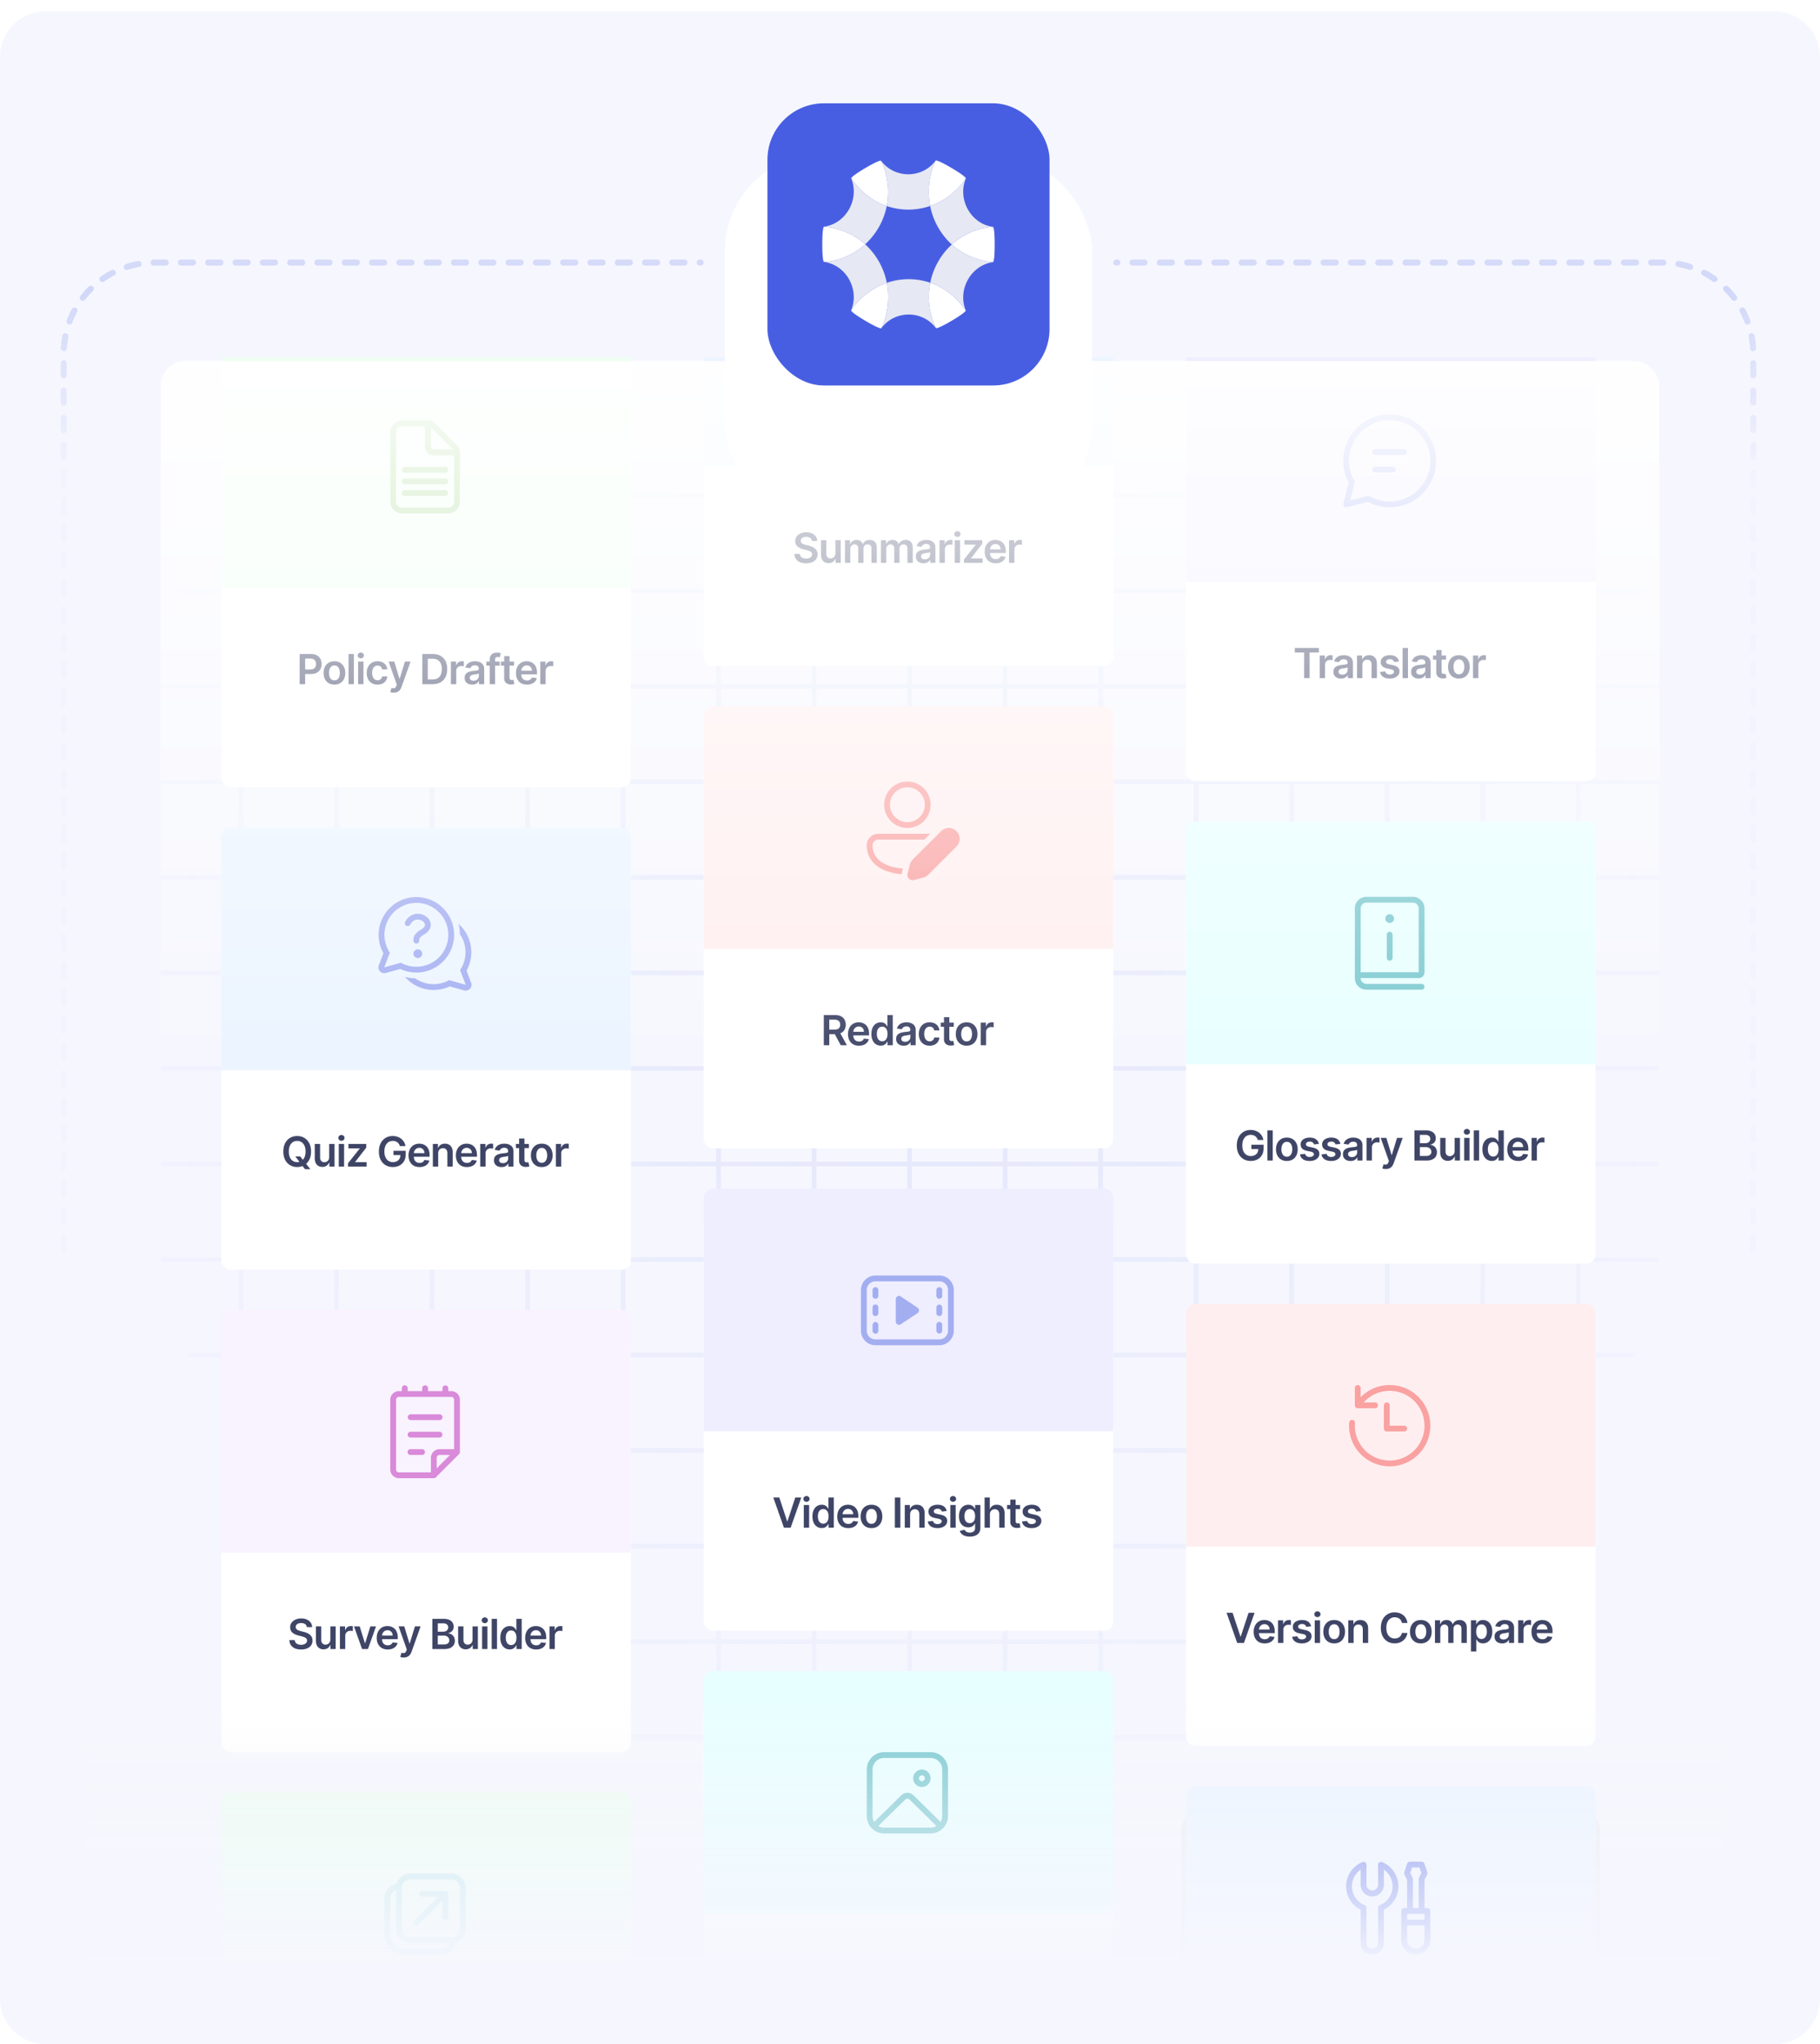 <svg xmlns="http://www.w3.org/2000/svg" width="480" height="539" fill="none"><path fill="#F6F7FE" d="M0 15C0 8.373 5.373 3 12 3h456c6.627 0 12 5.373 12 12v512c0 6.627-5.373 12-12 12H12c-6.627 0-12-5.373-12-12V15Z"/><g clip-path="url(#a)"><mask id="c" width="435" height="434" x="23" y="37" maskUnits="userSpaceOnUse" style="mask-type:alpha"><circle cx="240.4" cy="254.2" r="216.8" fill="url(#b)"/></mask><g stroke="#D1D7F8" stroke-width="1.262" mask="url(#c)"><path d="M63.575 29.18v453.401M88.763 29.18v453.401M113.952 29.18v453.401M139.141 29.18v453.401M164.33 29.18v453.401M189.519 29.18v453.401M214.708 29.18v453.401M239.897 29.18v453.401M265.086 29.18v453.401M290.275 29.18v453.401M315.464 29.18v453.401M340.653 29.18v453.401M365.842 29.18v453.401M391.031 29.18v453.401M416.22 29.18v453.401M467.93 105.393H14.529M467.93 130.582H14.529M467.93 155.771H14.529M467.93 180.96H14.529M467.93 206.149H14.529M467.93 231.338H14.529M467.93 256.527H14.529M467.93 281.716H14.529M467.93 306.905H14.529M467.93 332.094H14.529M467.93 357.283H14.529M467.93 382.472H14.529M467.93 407.661H14.529M467.93 432.85H14.529M467.93 458.039H14.529"/></g><g filter="url(#d)"><rect width="108" height="108" x="58.4" y="91" fill="#fff" rx="2.431"/></g><path fill="#3F4566" d="M79.032 180.4v-7.957h2.984c.61 0 1.124.114 1.538.342.417.228.732.541.944.94.215.397.323.847.323 1.352 0 .511-.108.964-.323 1.36a2.3 2.3 0 0 1-.952.936c-.42.226-.936.338-1.55.338H80.02v-1.185h1.783c.357 0 .65-.062.878-.186.228-.124.396-.295.505-.513a1.62 1.62 0 0 0 .167-.75 1.6 1.6 0 0 0-.167-.746 1.133 1.133 0 0 0-.509-.501c-.228-.122-.522-.182-.882-.182h-1.32v6.752h-1.442Zm9.168.117c-.583 0-1.088-.129-1.515-.385a2.609 2.609 0 0 1-.995-1.076c-.233-.461-.35-1-.35-1.617 0-.616.117-1.156.35-1.62.236-.463.567-.823.995-1.08.427-.256.932-.384 1.515-.384.583 0 1.088.128 1.515.384.427.257.758.617.99 1.08.237.464.354 1.004.354 1.62 0 .617-.117 1.156-.353 1.617-.233.461-.564.82-.99 1.076-.428.256-.933.385-1.516.385Zm.008-1.127c.316 0 .58-.087.792-.26.213-.177.37-.412.474-.708.106-.295.16-.624.16-.986a2.91 2.91 0 0 0-.16-.991 1.566 1.566 0 0 0-.474-.711c-.212-.176-.476-.264-.792-.264-.324 0-.593.088-.808.264a1.593 1.593 0 0 0-.478.711 2.976 2.976 0 0 0-.156.991c0 .362.052.691.156.986a1.6 1.6 0 0 0 .478.708c.215.173.484.26.808.26Zm5.123-6.947v7.957h-1.406v-7.957h1.406Zm1.118 7.957v-5.968h1.407v5.968H94.45Zm.708-6.815a.819.819 0 0 1-.575-.221.713.713 0 0 1-.241-.54c0-.213.08-.393.24-.54a.814.814 0 0 1 .576-.226c.225 0 .417.076.575.226.16.147.24.327.24.54 0 .21-.08.39-.24.54a.81.81 0 0 1-.575.221Zm4.42 6.932c-.596 0-1.107-.131-1.535-.393a2.617 2.617 0 0 1-.983-1.084c-.227-.463-.341-.997-.341-1.601 0-.606.116-1.14.35-1.604.232-.466.561-.829.986-1.088.427-.262.933-.392 1.515-.392.485 0 .913.089 1.286.268.376.176.675.426.898.75.223.321.349.696.381 1.126h-1.345a1.29 1.29 0 0 0-.388-.719c-.202-.194-.473-.291-.812-.291-.288 0-.54.078-.758.233a1.493 1.493 0 0 0-.509.661c-.119.287-.179.632-.179 1.033 0 .407.06.756.18 1.049.118.29.285.514.5.672.218.156.473.233.766.233.207 0 .392-.038.555-.116.166-.08.305-.196.416-.346.111-.15.188-.333.229-.548h1.345a2.347 2.347 0 0 1-.373 1.123 2.207 2.207 0 0 1-.879.762c-.37.181-.805.272-1.305.272Zm4.257 2.121a2.854 2.854 0 0 1-.917-.148l.327-1.095c.204.059.387.088.548.085a.671.671 0 0 0 .423-.151c.124-.096.229-.257.315-.482l.12-.323-2.164-6.092h1.492l1.375 4.507h.063l1.379-4.507h1.496l-2.39 6.691a2.678 2.678 0 0 1-.443.812 1.795 1.795 0 0 1-.676.52c-.264.122-.58.183-.948.183Zm10.246-2.238h-2.697v-7.957h2.751c.79 0 1.469.159 2.036.478.57.316 1.008.771 1.313 1.364.306.593.459 1.303.459 2.129 0 .829-.154 1.541-.463 2.137a3.193 3.193 0 0 1-1.324 1.371c-.575.319-1.267.478-2.075.478Zm-1.255-1.247h1.185c.554 0 1.017-.101 1.387-.303a1.94 1.94 0 0 0 .835-.913c.187-.407.28-.915.28-1.523 0-.609-.093-1.114-.28-1.515a1.905 1.905 0 0 0-.827-.906c-.363-.202-.814-.303-1.352-.303h-1.228v5.463Zm6.096 1.247v-5.968h1.364v.995h.062c.109-.345.295-.61.559-.797a1.54 1.54 0 0 1 .913-.283c.078 0 .165.004.261.012.098.005.18.014.244.027v1.293a1.575 1.575 0 0 0-.283-.054 2.63 2.63 0 0 0-.369-.027c-.257 0-.487.056-.692.167-.202.109-.361.26-.478.455a1.285 1.285 0 0 0-.175.672v3.508h-1.406Zm5.62.12c-.378 0-.719-.067-1.022-.202a1.666 1.666 0 0 1-.715-.606c-.173-.266-.26-.595-.26-.987 0-.336.062-.615.186-.835.125-.22.294-.396.509-.528.215-.132.458-.232.727-.299a5.89 5.89 0 0 1 .843-.152c.35-.036.633-.069.851-.097.217-.031.375-.078.474-.14.101-.065.151-.164.151-.299v-.023c0-.293-.086-.52-.26-.68-.173-.161-.423-.241-.75-.241-.344 0-.617.075-.82.225-.199.15-.334.328-.404.532l-1.313-.186c.104-.363.275-.666.513-.909.238-.246.53-.43.874-.552a3.353 3.353 0 0 1 1.142-.186c.288 0 .574.033.859.101.285.067.545.178.781.334.236.153.425.361.567.625.145.264.218.595.218.991v3.994h-1.352v-.82h-.047a1.71 1.71 0 0 1-.94.812 2.322 2.322 0 0 1-.812.128Zm.365-1.033c.282 0 .527-.056.734-.167.208-.114.367-.264.478-.451.114-.186.171-.39.171-.61v-.703a.664.664 0 0 1-.225.101c-.104.031-.22.058-.35.082-.129.023-.257.044-.384.062l-.331.046a2.534 2.534 0 0 0-.563.14.935.935 0 0 0-.392.272.665.665 0 0 0-.144.443c0 .259.094.455.284.587.189.132.429.198.722.198Zm6.895-5.055v1.088h-3.528v-1.088h3.528Zm-2.646 5.968v-6.531c0-.402.083-.736.248-1.002.169-.267.394-.467.676-.599.283-.132.596-.198.941-.198.243 0 .459.02.648.058.19.039.329.074.42.105l-.28 1.088a2.367 2.367 0 0 0-.225-.054 1.35 1.35 0 0 0-.303-.031c-.262 0-.447.063-.556.19-.106.124-.159.303-.159.536v6.438h-1.41Zm6.399-5.968v1.088h-3.431v-1.088h3.431Zm-2.584-1.429h1.407v5.602c0 .189.028.334.085.435.06.099.137.166.233.202a.9.9 0 0 0 .319.055 1.887 1.887 0 0 0 .412-.055l.237 1.1a2.71 2.71 0 0 1-.828.14c-.352.01-.67-.043-.952-.16a1.485 1.485 0 0 1-.672-.551c-.163-.249-.243-.56-.241-.933v-5.835Zm6.01 7.514c-.599 0-1.115-.125-1.551-.373a2.53 2.53 0 0 1-.998-1.065c-.233-.461-.35-1.004-.35-1.628 0-.614.117-1.152.35-1.616a2.65 2.65 0 0 1 .987-1.088c.422-.262.918-.392 1.488-.392.368 0 .715.059 1.041.178.329.117.619.298.87.544.254.246.454.56.599.94.145.379.217.829.217 1.353v.431h-4.891v-.948h3.543a1.517 1.517 0 0 0-.175-.719 1.273 1.273 0 0 0-.478-.501 1.34 1.34 0 0 0-.707-.183c-.287 0-.54.07-.757.21a1.437 1.437 0 0 0-.509.544c-.119.223-.18.468-.183.734v.828c0 .347.064.645.19.893.127.247.305.436.533.568.228.129.494.194.8.194.205 0 .39-.029.556-.086.165-.059.309-.146.431-.26a1.08 1.08 0 0 0 .276-.423l1.313.147a2.05 2.05 0 0 1-.474.909 2.316 2.316 0 0 1-.886.599c-.36.14-.772.21-1.235.21Zm3.515-.117v-5.968h1.364v.995h.062c.109-.345.295-.61.559-.797a1.54 1.54 0 0 1 .913-.283c.078 0 .165.004.261.012.098.005.18.014.244.027v1.293a1.575 1.575 0 0 0-.283-.054 2.63 2.63 0 0 0-.369-.027c-.257 0-.487.056-.692.167-.202.109-.361.26-.478.455a1.285 1.285 0 0 0-.175.672v3.508h-1.406Z"/><path fill="#EEFEF2" d="M58.4 93.431A2.431 2.431 0 0 1 60.83 91H163.97a2.432 2.432 0 0 1 2.431 2.431V155h-108V93.431Z"/><path fill="#9ED286" d="M106.751 123.109a.766.766 0 0 0 0 1.531h10.716a.765.765 0 1 0 0-1.531h-10.716Zm-.766 3.828c0-.423.343-.766.766-.766h10.716a.766.766 0 0 1 0 1.531h-10.716a.766.766 0 0 1-.766-.765Zm.766 2.296a.766.766 0 1 0 0 1.531h10.716a.766.766 0 0 0 0-1.531h-10.716Zm-.766-18.371a3.062 3.062 0 0 0-3.062 3.062v18.371a3.062 3.062 0 0 0 3.062 3.062h12.248a3.061 3.061 0 0 0 3.061-3.062v-13.144a2.3 2.3 0 0 0-.672-1.624l-5.993-5.992a2.292 2.292 0 0 0-1.623-.673h-7.021Zm-1.531 3.062c0-.846.686-1.531 1.531-1.531h6.124v5.358a2.296 2.296 0 0 0 2.296 2.296h5.358v12.248a1.53 1.53 0 0 1-1.53 1.531h-12.248a1.532 1.532 0 0 1-1.531-1.531v-18.371Zm14.992 4.593h-5.041a.765.765 0 0 1-.765-.766v-5.041l5.806 5.807Z"/><g filter="url(#e)"><rect width="108" height="108" x="185.6" y="313.4" fill="#fff" rx="2.431"/></g><path fill="#3F4566" d="m205.528 394.843 2.071 6.263h.082l2.067-6.263h1.585l-2.805 7.957h-1.78l-2.801-7.957h1.581Zm6.462 7.957v-5.968h1.407v5.968h-1.407Zm.707-6.815a.82.82 0 0 1-.575-.221.714.714 0 0 1-.24-.54c0-.213.08-.393.24-.54a.816.816 0 0 1 .575-.226c.226 0 .417.076.575.226a.703.703 0 0 1 .241.54c0 .21-.08.39-.241.54a.809.809 0 0 1-.575.221Zm4.032 6.92c-.468 0-.888-.12-1.258-.361-.371-.241-.663-.591-.878-1.049-.215-.459-.323-1.016-.323-1.671 0-.663.109-1.223.326-1.678.221-.459.517-.805.89-1.038a2.284 2.284 0 0 1 1.247-.353c.35 0 .637.059.863.178.225.117.404.258.536.424.132.163.234.317.307.462h.058v-2.976h1.411v7.957h-1.384v-.94h-.085a2.435 2.435 0 0 1-.315.462 1.715 1.715 0 0 1-.544.412c-.225.114-.509.171-.851.171Zm.393-1.154c.298 0 .552-.08.761-.241.21-.163.369-.39.478-.68.109-.29.163-.628.163-1.014a2.81 2.81 0 0 0-.163-1.006 1.428 1.428 0 0 0-.474-.664 1.224 1.224 0 0 0-.765-.237c-.314 0-.575.081-.785.244-.21.164-.368.389-.474.676a2.846 2.846 0 0 0-.159.987c0 .373.053.706.159.999.109.29.268.519.478.687.212.166.473.249.781.249Zm6.598 1.166c-.598 0-1.115-.125-1.55-.373a2.526 2.526 0 0 1-.999-1.065c-.233-.461-.349-1.004-.349-1.628 0-.614.116-1.152.349-1.616a2.65 2.65 0 0 1 .987-1.088c.422-.262.918-.392 1.488-.392.368 0 .715.059 1.041.178.329.117.619.298.871.544.254.246.453.56.598.941.145.378.218.828.218 1.352v.431h-4.892v-.948h3.543a1.505 1.505 0 0 0-.174-.719 1.28 1.28 0 0 0-.478-.501 1.342 1.342 0 0 0-.707-.183c-.288 0-.54.07-.758.21a1.445 1.445 0 0 0-.509.544c-.119.223-.18.468-.183.734v.828c0 .347.064.645.191.893.127.247.304.436.532.568.228.129.495.194.8.194.205 0 .39-.029.556-.086.166-.059.31-.146.431-.26a1.08 1.08 0 0 0 .276-.423l1.313.147a2.05 2.05 0 0 1-.474.909c-.23.257-.525.456-.886.599-.36.14-.771.21-1.235.21Zm6.118 0c-.582 0-1.088-.129-1.515-.385a2.614 2.614 0 0 1-.995-1.076c-.233-.461-.349-1-.349-1.616 0-.617.116-1.157.349-1.621.236-.463.568-.823.995-1.08.427-.256.933-.384 1.515-.384.583 0 1.088.128 1.516.384.427.257.757.617.99 1.08.236.464.354 1.004.354 1.621 0 .616-.118 1.155-.354 1.616-.233.461-.563.82-.99 1.076-.428.256-.933.385-1.516.385Zm.008-1.127c.316 0 .58-.087.793-.26a1.58 1.58 0 0 0 .474-.708c.106-.295.159-.624.159-.986 0-.366-.053-.696-.159-.991a1.573 1.573 0 0 0-.474-.711c-.213-.176-.477-.264-.793-.264-.324 0-.593.088-.808.264a1.595 1.595 0 0 0-.478.711 2.966 2.966 0 0 0-.155.991c0 .362.051.691.155.986.106.296.266.531.478.708.215.173.484.26.808.26Zm7.607-6.947v7.957h-1.442v-7.957h1.442Zm2.576 4.46v3.497h-1.406v-5.968h1.344v1.014h.07c.138-.334.356-.599.657-.796.303-.197.677-.295 1.123-.295.412 0 .77.088 1.076.264.308.176.546.431.715.765.171.334.255.74.252 1.216v3.8h-1.406v-3.582c0-.399-.104-.711-.311-.936-.205-.226-.488-.338-.851-.338a1.3 1.3 0 0 0-.656.163c-.19.106-.338.26-.447.462-.106.202-.16.447-.16.734Zm9.65-.893-1.283.14a1.019 1.019 0 0 0-.19-.366.934.934 0 0 0-.357-.275 1.307 1.307 0 0 0-.552-.105c-.293 0-.539.063-.738.19-.197.127-.294.291-.292.493a.518.518 0 0 0 .191.424c.132.109.349.198.652.268l1.018.218c.565.121.985.314 1.259.578.277.265.417.61.42 1.038a1.622 1.622 0 0 1-.331.994c-.215.285-.514.508-.897.669-.383.16-.824.241-1.321.241-.73 0-1.318-.153-1.764-.459a1.842 1.842 0 0 1-.796-1.286l1.371-.132a.966.966 0 0 0 .396.61c.202.137.465.206.789.206.334 0 .602-.069.804-.206.205-.137.307-.307.307-.509a.529.529 0 0 0-.198-.423c-.129-.112-.331-.197-.606-.257l-1.018-.214c-.572-.119-.996-.319-1.27-.602-.275-.285-.411-.645-.408-1.08a1.528 1.528 0 0 1 .299-.956c.205-.272.488-.481.851-.629a3.3 3.3 0 0 1 1.262-.225c.7 0 1.25.149 1.652.446.404.298.654.701.75 1.209Zm.959 4.39v-5.968h1.407v5.968h-1.407Zm.707-6.815a.82.82 0 0 1-.575-.221.715.715 0 0 1-.241-.54c0-.213.081-.393.241-.54a.816.816 0 0 1 .575-.226c.226 0 .417.076.575.226a.703.703 0 0 1 .241.54c0 .21-.08.39-.241.54a.809.809 0 0 1-.575.221Zm4.413 9.177c-.505 0-.939-.068-1.301-.206a2.309 2.309 0 0 1-.875-.544 1.878 1.878 0 0 1-.458-.757l1.266-.307c.057.116.14.232.249.346.109.116.255.212.439.287.187.078.421.117.703.117.399 0 .729-.097.991-.292.262-.191.393-.507.393-.948v-1.13h-.07a2.017 2.017 0 0 1-.319.447 1.63 1.63 0 0 1-.548.384c-.225.104-.509.156-.851.156-.458 0-.874-.108-1.247-.323-.37-.217-.666-.541-.886-.971-.217-.433-.326-.974-.326-1.624 0-.656.109-1.209.326-1.659.22-.453.517-.797.89-1.03a2.284 2.284 0 0 1 1.247-.353c.35 0 .637.059.863.178.228.117.409.258.544.424.134.163.237.317.307.462h.077v-.987h1.387v6.065c0 .51-.121.933-.365 1.267a2.192 2.192 0 0 1-.998.75 3.931 3.931 0 0 1-1.438.248Zm.012-3.551c.298 0 .551-.072.761-.217.21-.145.369-.354.478-.626.109-.272.163-.598.163-.979a2.73 2.73 0 0 0-.163-.987 1.404 1.404 0 0 0-.474-.656 1.224 1.224 0 0 0-.765-.237c-.314 0-.575.081-.785.244a1.49 1.49 0 0 0-.474.672 2.733 2.733 0 0 0-.159.964c0 .365.053.685.159.96.109.272.268.484.478.637.212.15.472.225.781.225Zm5.309-2.308v3.497h-1.407v-7.957h1.376v3.003h.07c.14-.336.356-.602.649-.796.295-.197.67-.295 1.126-.295.415 0 .776.086 1.084.26.309.173.547.427.715.761.171.335.257.743.257 1.224v3.8h-1.407v-3.582c0-.402-.103-.714-.311-.936-.204-.226-.492-.338-.862-.338-.249 0-.472.054-.668.163a1.14 1.14 0 0 0-.459.462 1.528 1.528 0 0 0-.163.734Zm7.955-2.471v1.088h-3.431v-1.088h3.431Zm-2.584-1.429h1.407v5.602c0 .189.028.334.085.435.06.099.138.166.233.202a.88.88 0 0 0 .319.055 1.887 1.887 0 0 0 .412-.055l.237 1.1a2.7 2.7 0 0 1-.828.14 2.295 2.295 0 0 1-.952-.16 1.485 1.485 0 0 1-.672-.551c-.163-.249-.243-.56-.241-.933v-5.835Zm8.063 3.007-1.282.14c-.036-.13-.1-.252-.19-.366a.93.93 0 0 0-.358-.275 1.299 1.299 0 0 0-.551-.105c-.293 0-.539.063-.739.19-.196.127-.294.291-.291.493a.517.517 0 0 0 .19.424c.132.109.35.198.653.268l1.018.218c.565.121.984.314 1.259.578.277.265.417.61.419 1.038a1.615 1.615 0 0 1-.33.994c-.215.285-.514.508-.897.669-.384.16-.824.241-1.321.241-.731 0-1.319-.153-1.764-.459a1.843 1.843 0 0 1-.797-1.286l1.372-.132a.966.966 0 0 0 .396.61c.202.137.465.206.789.206.334 0 .602-.069.804-.206.205-.137.307-.307.307-.509a.529.529 0 0 0-.198-.423c-.13-.112-.332-.197-.606-.257l-1.018-.214c-.573-.119-.996-.319-1.271-.602-.274-.285-.41-.645-.408-1.08a1.535 1.535 0 0 1 .3-.956c.204-.272.488-.481.85-.629a3.31 3.31 0 0 1 1.263-.225c.7 0 1.25.149 1.651.446.404.298.654.701.75 1.209Z"/><path fill="#EEF" d="M185.6 315.831a2.432 2.432 0 0 1 2.431-2.431h103.138a2.431 2.431 0 0 1 2.431 2.431V377.4h-108v-61.569Z"/><path fill="#A3AEF1" d="M230.889 336.324a3.827 3.827 0 0 0-3.827 3.827v10.716a3.828 3.828 0 0 0 3.827 3.828h16.84a3.828 3.828 0 0 0 3.828-3.828v-10.716a3.827 3.827 0 0 0-3.828-3.827h-16.84Zm-2.296 3.827a2.296 2.296 0 0 1 2.296-2.296h16.84a2.296 2.296 0 0 1 2.297 2.296v10.716a2.296 2.296 0 0 1-2.297 2.297h-16.84a2.296 2.296 0 0 1-2.296-2.297v-10.716Zm19.136-.765a.765.765 0 0 0-.765.765v1.531a.765.765 0 1 0 1.531 0v-1.531a.765.765 0 0 0-.766-.765Zm-.765 9.951a.766.766 0 1 1 1.531 0v1.53a.766.766 0 0 1-1.531 0v-1.53Zm.765-5.359a.766.766 0 0 0-.765.766v1.531a.766.766 0 0 0 1.531 0v-1.531a.766.766 0 0 0-.766-.766Zm-17.605-3.827a.765.765 0 1 1 1.531 0v1.531a.765.765 0 0 1-1.531 0v-1.531Zm.765 8.42a.766.766 0 0 0-.765.766v1.53a.766.766 0 1 0 1.531 0v-1.53a.766.766 0 0 0-.766-.766Zm-.765-3.827a.766.766 0 1 1 1.531 0v1.531a.766.766 0 0 1-1.531 0v-1.531Zm6.124-2.104c0-.739.705-1.199 1.266-.826l4.501 2.989c.475.316.475 1.097 0 1.412l-4.501 2.989c-.561.373-1.266-.087-1.266-.826v-5.738Z"/><g filter="url(#f)"><rect width="108" height="108" x="185.6" y="440.6" fill="#fff" rx="2.431"/></g><path fill="#E8FFFF" d="M185.6 443.031a2.431 2.431 0 0 1 2.431-2.431h103.138a2.43 2.43 0 0 1 2.431 2.431V504.6h-108v-61.569Z"/><path fill="#7BC9CF" d="M245.433 468.882a2.296 2.296 0 1 1-4.592 0 2.296 2.296 0 0 1 4.592 0Zm-1.531 0a.766.766 0 1 0-1.532 0 .766.766 0 0 0 1.532 0Zm-15.309-2.296a4.593 4.593 0 0 1 4.593-4.593h12.247a4.593 4.593 0 0 1 4.593 4.593v12.247a4.594 4.594 0 0 1-4.593 4.593h-12.247a4.593 4.593 0 0 1-4.593-4.593v-12.247Zm4.593-3.062a3.062 3.062 0 0 0-3.062 3.062v12.247c0 .57.156 1.104.427 1.562l7.149-7.024a2.296 2.296 0 0 1 3.219 0l7.148 7.024c.272-.458.428-.992.428-1.562v-12.247a3.062 3.062 0 0 0-3.062-3.062h-12.247Zm0 18.371h12.247a3.05 3.05 0 0 0 1.549-.42l-7.136-7.012a.765.765 0 0 0-1.073 0l-7.136 7.012c.454.267.983.42 1.549.42Z"/><g filter="url(#g)"><rect width="108" height="108" x="185.6" y="186.2" fill="#fff" rx="2.431"/></g><path fill="#3F4566" d="M217.267 275.6v-7.957h2.984c.611 0 1.124.106 1.539.319.417.212.731.51.944.893.215.381.322.825.322 1.333 0 .51-.109.953-.326 1.329a2.159 2.159 0 0 1-.952.866c-.42.202-.935.303-1.546.303h-2.126v-1.197h1.931c.358 0 .65-.049.878-.147.228-.101.397-.248.505-.439.112-.195.167-.433.167-.715s-.055-.523-.167-.723a1.057 1.057 0 0 0-.509-.458c-.227-.106-.521-.16-.881-.16h-1.321v6.753h-1.442Zm4.111-3.606 1.969 3.606h-1.608l-1.935-3.606h1.574Zm5.171 3.723c-.598 0-1.115-.125-1.55-.373a2.532 2.532 0 0 1-.999-1.065c-.233-.461-.349-1.004-.349-1.628 0-.614.116-1.153.349-1.616a2.65 2.65 0 0 1 .987-1.088c.422-.262.918-.392 1.488-.392.368 0 .715.059 1.041.178.329.117.619.298.871.544.254.246.453.56.598.94.145.379.218.829.218 1.353v.431h-4.892v-.948h3.543a1.505 1.505 0 0 0-.174-.719 1.28 1.28 0 0 0-.478-.501 1.342 1.342 0 0 0-.707-.183c-.288 0-.54.07-.758.21a1.445 1.445 0 0 0-.509.544c-.119.223-.18.467-.183.734v.828c0 .347.064.645.191.893.127.246.304.436.532.568.228.129.495.194.8.194.205 0 .39-.029.556-.086.166-.059.31-.146.431-.26a1.08 1.08 0 0 0 .276-.423l1.313.147a2.05 2.05 0 0 1-.474.909c-.23.257-.525.456-.886.599-.36.14-.771.21-1.235.21Zm5.73-.012c-.469 0-.889-.121-1.259-.361-.37-.241-.663-.591-.878-1.049-.215-.459-.323-1.016-.323-1.671 0-.663.109-1.223.327-1.679.22-.458.517-.804.89-1.037a2.282 2.282 0 0 1 1.247-.353c.349 0 .637.059.862.178.226.117.404.258.536.424.132.163.235.317.307.462h.059v-2.976h1.41v7.957h-1.383v-.94h-.086a2.38 2.38 0 0 1-.314.462 1.738 1.738 0 0 1-.544.412c-.226.114-.509.171-.851.171Zm.392-1.154c.298 0 .552-.08.762-.241.21-.163.369-.39.478-.68.108-.29.163-.628.163-1.014s-.055-.721-.163-1.006a1.445 1.445 0 0 0-.474-.665 1.229 1.229 0 0 0-.766-.237c-.313 0-.575.082-.785.245a1.496 1.496 0 0 0-.474.676 2.846 2.846 0 0 0-.159.987c0 .373.053.706.159.999.109.29.268.519.478.687.213.166.473.249.781.249Zm5.674 1.169c-.378 0-.719-.067-1.022-.202a1.66 1.66 0 0 1-.715-.606c-.174-.266-.26-.595-.26-.987 0-.336.062-.615.186-.835a1.44 1.44 0 0 1 .509-.528c.215-.132.457-.232.727-.299a5.89 5.89 0 0 1 .843-.152c.349-.036.633-.069.851-.097.217-.031.375-.078.474-.14.101-.065.151-.164.151-.299v-.023c0-.293-.087-.52-.26-.68-.174-.161-.424-.241-.75-.241-.345 0-.618.075-.82.225-.199.15-.334.328-.404.532l-1.313-.186c.104-.363.274-.666.513-.909.238-.246.529-.43.874-.552a3.349 3.349 0 0 1 1.142-.186c.288 0 .574.033.859.101.285.067.545.178.781.334.235.153.425.361.567.625.145.264.218.595.218.991v3.994h-1.352v-.82h-.047a1.73 1.73 0 0 1-.361.466 1.732 1.732 0 0 1-.579.346 2.326 2.326 0 0 1-.812.128Zm.365-1.033c.282 0 .527-.056.734-.167.207-.114.367-.264.478-.451.114-.186.171-.39.171-.61v-.703a.664.664 0 0 1-.225.101c-.104.031-.22.058-.35.082-.129.023-.258.044-.385.062l-.33.046c-.21.029-.397.075-.563.14a.945.945 0 0 0-.393.272.67.67 0 0 0-.143.443c0 .259.094.455.283.587.189.132.43.198.723.198Zm6.475 1.03c-.596 0-1.108-.131-1.535-.393a2.619 2.619 0 0 1-.983-1.084c-.228-.463-.342-.997-.342-1.601 0-.606.117-1.141.35-1.604a2.61 2.61 0 0 1 .987-1.088c.427-.262.932-.392 1.515-.392.484 0 .913.089 1.286.268.375.176.675.426.897.749.223.322.35.697.381 1.127h-1.344a1.29 1.29 0 0 0-.389-.719c-.202-.194-.472-.291-.812-.291-.287 0-.54.078-.757.233a1.484 1.484 0 0 0-.509.661c-.119.287-.179.632-.179 1.033 0 .407.06.756.179 1.049.119.29.286.514.501.672.218.156.473.233.765.233.208 0 .393-.038.556-.116.166-.08.304-.196.416-.346a1.34 1.34 0 0 0 .229-.548h1.344a2.347 2.347 0 0 1-.373 1.123 2.204 2.204 0 0 1-.878.762c-.37.181-.805.272-1.305.272Zm6.363-6.085v1.088h-3.431v-1.088h3.431Zm-2.584-1.429h1.407v5.602c0 .189.028.334.085.435.06.099.137.166.233.202a.9.9 0 0 0 .319.055 1.887 1.887 0 0 0 .412-.055l.237 1.1a2.71 2.71 0 0 1-.828.14c-.352.01-.67-.043-.952-.16a1.485 1.485 0 0 1-.672-.551c-.163-.249-.243-.56-.241-.933v-5.835Zm5.971 7.514c-.583 0-1.088-.129-1.515-.385a2.614 2.614 0 0 1-.995-1.076c-.233-.461-.35-1-.35-1.617 0-.616.117-1.156.35-1.62.236-.463.567-.823.995-1.08.427-.256.932-.384 1.515-.384.583 0 1.088.128 1.515.384.427.257.758.617.991 1.08.235.464.353 1.004.353 1.62 0 .617-.118 1.156-.353 1.617a2.592 2.592 0 0 1-.991 1.076c-.427.256-.932.385-1.515.385Zm.008-1.127c.316 0 .58-.087.792-.26.213-.177.371-.412.474-.708.106-.295.159-.624.159-.986 0-.366-.053-.696-.159-.991a1.557 1.557 0 0 0-.474-.711c-.212-.176-.476-.264-.792-.264-.324 0-.594.088-.809.264a1.594 1.594 0 0 0-.477.711 2.965 2.965 0 0 0-.156.991c0 .362.052.691.156.986a1.6 1.6 0 0 0 .477.708c.215.173.485.26.809.26Zm3.717 1.01v-5.968h1.364v.995h.062c.109-.345.295-.61.559-.797a1.54 1.54 0 0 1 .913-.283 3.639 3.639 0 0 1 .505.039v1.293a1.575 1.575 0 0 0-.283-.054 2.63 2.63 0 0 0-.369-.027c-.257 0-.487.056-.692.167a1.228 1.228 0 0 0-.653 1.127v3.508h-1.406Z"/><path fill="#FFEEEF" d="M185.6 188.631a2.431 2.431 0 0 1 2.431-2.431h103.138a2.43 2.43 0 0 1 2.431 2.431V250.2h-108v-61.569Z"/><path fill="#FAA1A1" d="M239.309 206.062a6.123 6.123 0 1 0 0 12.247 6.123 6.123 0 0 0 0-12.247Zm-4.593 6.124a4.593 4.593 0 1 1 9.186 0 4.593 4.593 0 0 1-9.186 0Zm-3.048 7.654a3.064 3.064 0 0 0-3.075 3.062c0 2.589 1.275 4.541 3.268 5.812 1.607 1.025 3.672 1.607 5.926 1.784.013-.156.039-.313.079-.472l.259-1.038c-2.162-.142-4.05-.678-5.441-1.565-1.608-1.025-2.56-2.517-2.56-4.521 0-.847.685-1.531 1.544-1.531h12.146l1.531-1.531h-13.677Zm9.141 6.701 7.394-7.393a2.863 2.863 0 0 1 4.049 4.049l-7.394 7.393a3.366 3.366 0 0 1-1.562.885l-2.294.573c-.997.25-1.9-.654-1.651-1.651l.573-2.293a3.364 3.364 0 0 1 .885-1.563Z"/><g filter="url(#h)"><rect width="108" height="108" x="185.6" y="59" fill="#fff" rx="2.431"/></g><path fill="#3F4566" d="M214.131 142.63a1.06 1.06 0 0 0-.459-.792c-.267-.189-.614-.284-1.041-.284-.3 0-.558.046-.773.136-.215.091-.38.214-.494.369a.895.895 0 0 0-.174.533c0 .165.037.309.112.431.078.122.183.225.315.311.132.083.278.153.439.209.161.057.322.105.486.144l.746.187c.3.07.589.164.866.283.28.12.53.27.75.451.223.181.399.4.528.657.13.256.195.557.195.901 0 .466-.12.877-.358 1.232-.238.352-.583.628-1.033.827-.448.197-.991.295-1.628.295-.619 0-1.157-.095-1.613-.287a2.4 2.4 0 0 1-1.064-.839c-.254-.368-.391-.816-.412-1.345h1.418c.021.278.106.508.256.692.151.184.346.321.587.412.244.091.516.136.816.136.313 0 .588-.047.824-.14.238-.096.424-.228.559-.396a.954.954 0 0 0 .206-.599.75.75 0 0 0-.183-.512 1.32 1.32 0 0 0-.501-.342 4.68 4.68 0 0 0-.746-.249l-.905-.233c-.655-.169-1.173-.424-1.554-.766-.378-.344-.567-.801-.567-1.371 0-.469.127-.879.38-1.232a2.516 2.516 0 0 1 1.046-.819c.44-.197.939-.296 1.495-.296.565 0 1.06.099 1.485.296.427.194.762.465 1.006.812.243.344.369.74.377 1.188h-1.387Zm6.194 3.26v-3.458h1.406v5.968h-1.363v-1.061h-.063a1.79 1.79 0 0 1-.664.82c-.306.213-.683.319-1.131.319a2.03 2.03 0 0 1-1.037-.261 1.804 1.804 0 0 1-.699-.765c-.169-.337-.253-.743-.253-1.22v-3.8h1.407v3.582c0 .379.103.679.31.902.208.223.48.334.816.334.208 0 .408-.051.603-.152.194-.101.353-.251.477-.45.127-.202.191-.455.191-.758Zm2.524 2.51v-5.968h1.345v1.014h.07c.124-.342.33-.608.617-.8.288-.194.631-.291 1.03-.291.404 0 .745.098 1.022.295.279.194.476.46.59.796h.062a1.63 1.63 0 0 1 .669-.792c.316-.2.69-.299 1.122-.299.55 0 .998.173 1.345.52.347.347.52.854.52 1.519v4.006h-1.41v-3.788c0-.37-.098-.641-.295-.812a1.053 1.053 0 0 0-.723-.26c-.339 0-.605.106-.796.318-.189.21-.284.483-.284.82v3.722h-1.379v-3.846c0-.309-.093-.555-.28-.739-.184-.183-.425-.275-.723-.275-.202 0-.386.051-.551.155a1.09 1.09 0 0 0-.397.431 1.352 1.352 0 0 0-.147.645v3.629h-1.407Zm9.491 0v-5.968h1.344v1.014h.07c.125-.342.33-.608.618-.8.287-.194.631-.291 1.03-.291.404 0 .744.098 1.021.295.28.194.477.46.591.796h.062c.132-.331.355-.595.668-.792.316-.2.691-.299 1.123-.299.549 0 .997.173 1.344.52.348.347.521.854.521 1.519v4.006h-1.41v-3.788c0-.37-.099-.641-.296-.812a1.048 1.048 0 0 0-.722-.26c-.34 0-.605.106-.797.318-.189.21-.283.483-.283.82v3.722h-1.38v-3.846c0-.309-.093-.555-.279-.739-.184-.183-.425-.275-.723-.275-.202 0-.386.051-.552.155a1.096 1.096 0 0 0-.396.431 1.353 1.353 0 0 0-.148.645v3.629h-1.406Zm11.208.12c-.378 0-.719-.067-1.022-.202a1.666 1.666 0 0 1-.715-.606c-.173-.266-.26-.595-.26-.987 0-.336.062-.615.186-.835.125-.22.294-.396.509-.528.215-.132.458-.232.727-.299a5.89 5.89 0 0 1 .843-.152c.35-.036.633-.069.851-.097.217-.031.375-.078.474-.14.101-.065.151-.164.151-.299v-.023c0-.293-.086-.52-.26-.68-.173-.161-.423-.241-.75-.241-.344 0-.617.075-.82.225-.199.15-.334.328-.404.532l-1.313-.186c.104-.363.275-.666.513-.909.238-.246.53-.43.874-.552a3.353 3.353 0 0 1 1.142-.186c.288 0 .574.033.859.101.285.067.545.178.781.334.236.153.425.361.567.625.145.264.218.595.218.991v3.994h-1.352v-.82h-.047a1.71 1.71 0 0 1-.94.812 2.322 2.322 0 0 1-.812.128Zm.365-1.033c.282 0 .527-.056.734-.167.208-.114.367-.264.478-.451.114-.186.171-.39.171-.61v-.703a.664.664 0 0 1-.225.101c-.104.031-.22.058-.35.082-.129.023-.257.044-.384.062l-.331.046a2.534 2.534 0 0 0-.563.14.935.935 0 0 0-.392.272.665.665 0 0 0-.144.443c0 .259.094.455.284.587.189.132.429.198.722.198Zm3.872.913v-5.968h1.364v.995h.062c.109-.345.295-.61.559-.797a1.54 1.54 0 0 1 .913-.283c.078 0 .165.004.261.012.098.005.18.014.244.027v1.293a1.575 1.575 0 0 0-.283-.054 2.63 2.63 0 0 0-.369-.027c-.257 0-.487.056-.692.167-.202.109-.361.26-.478.455a1.285 1.285 0 0 0-.175.672v3.508h-1.406Zm4.009 0v-5.968h1.407v5.968h-1.407Zm.708-6.815a.817.817 0 0 1-.575-.221.712.712 0 0 1-.241-.54c0-.213.08-.393.241-.54a.813.813 0 0 1 .575-.226c.225 0 .417.076.575.226.16.147.241.327.241.54 0 .21-.081.39-.241.54a.81.81 0 0 1-.575.221Zm1.739 6.815v-.894l3.077-3.858v-.05h-2.976v-1.166h4.698v.96l-2.93 3.792v.05h3.031v1.166h-4.9Zm8.364.117c-.598 0-1.115-.125-1.55-.373a2.53 2.53 0 0 1-.998-1.065c-.234-.461-.35-1.004-.35-1.628 0-.614.116-1.152.35-1.616a2.64 2.64 0 0 1 .986-1.088c.423-.262.919-.392 1.488-.392.368 0 .715.059 1.042.178.329.117.619.298.87.544.254.246.453.56.598.94.145.379.218.829.218 1.353v.431h-4.892v-.948h3.544a1.517 1.517 0 0 0-.175-.719 1.273 1.273 0 0 0-.478-.501 1.342 1.342 0 0 0-.707-.183c-.288 0-.54.07-.758.21a1.453 1.453 0 0 0-.509.544c-.119.223-.18.468-.182.734v.828c0 .347.063.645.19.893.127.247.304.436.532.568a1.6 1.6 0 0 0 .801.194c.204 0 .39-.029.555-.086.166-.059.31-.146.432-.26a1.09 1.09 0 0 0 .275-.423l1.314.147a2.05 2.05 0 0 1-.474.909 2.316 2.316 0 0 1-.886.599c-.36.14-.772.21-1.236.21Zm3.516-.117v-5.968h1.363v.995h.062c.109-.345.296-.61.56-.797a1.54 1.54 0 0 1 .913-.283c.078 0 .164.004.26.012.099.005.18.014.245.027v1.293a1.59 1.59 0 0 0-.284-.054 2.63 2.63 0 0 0-.369-.027c-.256 0-.487.056-.691.167-.202.109-.362.26-.478.455a1.275 1.275 0 0 0-.175.672v3.508h-1.406Z"/><path fill="#EBF4FF" d="M185.6 61.431A2.432 2.432 0 0 1 188.031 59h103.138a2.43 2.43 0 0 1 2.431 2.431V123h-108V61.431Z"/><path fill="#A3AEF1" d="M245.433 87.282a2.296 2.296 0 1 1-4.592 0 2.296 2.296 0 0 1 4.592 0Zm-1.531 0a.766.766 0 1 0-1.531 0 .766.766 0 0 0 1.531 0Zm-15.309-2.296a4.593 4.593 0 0 1 4.593-4.593h12.247a4.593 4.593 0 0 1 4.593 4.593v12.247a4.594 4.594 0 0 1-4.593 4.593h-12.247a4.593 4.593 0 0 1-4.593-4.593V84.986Zm4.593-3.062a3.062 3.062 0 0 0-3.062 3.062v12.247c0 .57.156 1.104.427 1.562l7.149-7.024a2.296 2.296 0 0 1 3.219 0l7.148 7.024c.272-.458.428-.992.428-1.562V84.986a3.062 3.062 0 0 0-3.062-3.062h-12.247Zm0 18.371h12.247c.565 0 1.094-.153 1.549-.42l-7.136-7.012a.766.766 0 0 0-1.073 0l-7.136 7.012c.454.267.983.42 1.549.42Z"/><g filter="url(#i)"><rect width="108" height="108" x="312.8" y="216.6" fill="#fff" rx="2.431"/></g><path fill="#3F4566" d="M331.723 300.584a2.02 2.02 0 0 0-.268-.563 1.733 1.733 0 0 0-.404-.432 1.635 1.635 0 0 0-.536-.268 2.24 2.24 0 0 0-.66-.093c-.428 0-.808.108-1.143.323-.334.215-.597.531-.788.948-.189.414-.284.919-.284 1.515 0 .601.095 1.11.284 1.527.189.417.452.734.788.952.337.215.728.322 1.174.322.404 0 .754-.078 1.049-.233.298-.156.527-.376.687-.661.161-.287.241-.624.241-1.01l.327.051h-2.16v-1.127h3.228v.956c0 .681-.145 1.27-.435 1.768-.29.497-.689.88-1.197 1.15-.507.266-1.09.4-1.748.4-.733 0-1.377-.165-1.931-.494a3.408 3.408 0 0 1-1.294-1.41c-.308-.611-.462-1.336-.462-2.176 0-.642.091-1.216.272-1.721.184-.505.44-.934.769-1.286a3.273 3.273 0 0 1 1.158-.808c.443-.186.925-.28 1.445-.28.441 0 .851.065 1.232.195.381.126.719.308 1.014.543.298.236.543.516.734.84.192.323.318.681.377 1.072h-1.469Zm3.945-2.541V306h-1.406v-7.957h1.406Zm3.721 8.074c-.583 0-1.088-.129-1.515-.385a2.62 2.62 0 0 1-.995-1.076c-.233-.461-.349-1-.349-1.617 0-.616.116-1.156.349-1.62.236-.463.568-.823.995-1.08.427-.256.932-.384 1.515-.384.583 0 1.088.128 1.515.384.428.257.758.617.991 1.08.236.464.354 1.004.354 1.62 0 .617-.118 1.156-.354 1.617a2.585 2.585 0 0 1-.991 1.076c-.427.256-.932.385-1.515.385Zm.008-1.127c.316 0 .58-.087.793-.26a1.58 1.58 0 0 0 .474-.708c.106-.295.159-.624.159-.986 0-.366-.053-.696-.159-.991a1.573 1.573 0 0 0-.474-.711c-.213-.176-.477-.264-.793-.264-.324 0-.593.088-.808.264a1.587 1.587 0 0 0-.478.711 2.966 2.966 0 0 0-.155.991c0 .362.051.691.155.986.106.296.265.531.478.708.215.173.484.26.808.26Zm8.434-3.38-1.282.14c-.037-.13-.1-.252-.191-.366a.934.934 0 0 0-.357-.275 1.3 1.3 0 0 0-.552-.105c-.292 0-.539.063-.738.19-.197.127-.294.291-.291.493a.517.517 0 0 0 .19.424c.132.109.35.198.653.268l1.018.218c.564.121.984.314 1.258.578.278.265.417.61.42 1.038a1.627 1.627 0 0 1-.33.994c-.215.285-.514.508-.898.669-.383.16-.823.241-1.321.241-.73 0-1.318-.153-1.764-.459a1.842 1.842 0 0 1-.796-1.286l1.371-.132a.97.97 0 0 0 .397.61c.202.137.465.206.788.206.335 0 .603-.069.805-.206.204-.137.307-.307.307-.509a.529.529 0 0 0-.198-.423c-.13-.112-.332-.197-.607-.257l-1.018-.214c-.572-.119-.995-.319-1.27-.602-.275-.285-.411-.645-.408-1.08a1.528 1.528 0 0 1 .299-.956c.205-.272.488-.481.851-.629.365-.15.786-.225 1.263-.225.699 0 1.25.149 1.651.446.404.298.654.701.75 1.209Zm5.676 0-1.282.14c-.036-.13-.1-.252-.19-.366a.93.93 0 0 0-.358-.275 1.299 1.299 0 0 0-.551-.105c-.293 0-.539.063-.739.19-.196.127-.294.291-.291.493a.517.517 0 0 0 .19.424c.133.109.35.198.653.268l1.018.218c.565.121.984.314 1.259.578.277.265.417.61.419 1.038a1.615 1.615 0 0 1-.33.994c-.215.285-.514.508-.897.669-.384.16-.824.241-1.321.241-.731 0-1.319-.153-1.764-.459a1.843 1.843 0 0 1-.797-1.286l1.372-.132a.966.966 0 0 0 .396.61c.202.137.465.206.789.206.334 0 .602-.069.804-.206.205-.137.307-.307.307-.509a.529.529 0 0 0-.198-.423c-.13-.112-.332-.197-.606-.257l-1.018-.214c-.573-.119-.996-.319-1.271-.602-.274-.285-.41-.645-.408-1.08a1.535 1.535 0 0 1 .3-.956c.204-.272.488-.481.85-.629a3.31 3.31 0 0 1 1.263-.225c.7 0 1.25.149 1.651.446.404.298.654.701.75 1.209Zm2.677 4.51c-.378 0-.719-.067-1.022-.202a1.664 1.664 0 0 1-.714-.606c-.174-.266-.261-.595-.261-.987 0-.336.062-.615.187-.835a1.44 1.44 0 0 1 .509-.528c.215-.132.457-.232.726-.299a5.89 5.89 0 0 1 .843-.152c.35-.036.634-.069.851-.097.218-.031.376-.078.474-.14.101-.065.152-.164.152-.299v-.023c0-.293-.087-.52-.261-.68-.173-.161-.423-.241-.749-.241-.345 0-.618.075-.82.225-.2.15-.334.328-.404.532l-1.313-.186c.103-.363.274-.666.512-.909.239-.246.53-.43.875-.552a3.349 3.349 0 0 1 1.142-.186c.287 0 .574.033.858.101.285.067.546.178.781.334.236.153.425.361.568.625.145.264.217.595.217.991V306h-1.352v-.82h-.047a1.69 1.69 0 0 1-.94.812c-.23.086-.501.128-.812.128Zm.365-1.033c.283 0 .528-.056.735-.167.207-.114.366-.264.478-.451.114-.186.171-.39.171-.61v-.703a.671.671 0 0 1-.226.101c-.103.031-.22.058-.349.082-.13.023-.258.044-.385.062l-.33.046a2.53 2.53 0 0 0-.564.14.948.948 0 0 0-.392.272.665.665 0 0 0-.144.443c0 .259.095.455.284.587.189.132.43.198.722.198Zm3.872.913v-5.968h1.364v.995h.062c.109-.345.295-.61.56-.797.266-.189.571-.283.913-.283a3.636 3.636 0 0 1 .505.039v1.293a1.61 1.61 0 0 0-.284-.054 2.63 2.63 0 0 0-.369-.027c-.257 0-.487.056-.692.167-.202.109-.361.26-.478.455a1.284 1.284 0 0 0-.174.672V306h-1.407Zm5.066 2.238a2.857 2.857 0 0 1-.917-.148l.326-1.095c.205.059.387.088.548.085a.669.669 0 0 0 .423-.151c.125-.096.23-.257.315-.482l.12-.323-2.164-6.092h1.492l1.376 4.507h.062l1.379-4.507h1.496l-2.389 6.691a2.7 2.7 0 0 1-.443.812c-.184.228-.41.401-.676.52a2.252 2.252 0 0 1-.948.183Zm7.549-2.238v-7.957h3.046c.575 0 1.053.091 1.433.272.384.179.67.424.859.734.192.311.288.663.288 1.057 0 .324-.063.601-.187.832a1.565 1.565 0 0 1-.501.555c-.21.143-.444.245-.703.307v.078c.282.015.553.102.812.26.261.155.475.376.641.661.165.284.248.629.248 1.033 0 .412-.099.782-.299 1.111-.199.327-.5.584-.901.773-.402.189-.907.284-1.515.284h-3.221Zm1.441-1.204h1.55c.524 0 .9-.1 1.131-.3a.982.982 0 0 0 .35-.777c0-.235-.059-.448-.175-.637a1.203 1.203 0 0 0-.498-.45 1.644 1.644 0 0 0-.769-.168h-1.589v2.332Zm0-3.369h1.426c.249 0 .473-.045.672-.136.2-.093.356-.224.47-.392.117-.171.175-.373.175-.606a.99.99 0 0 0-.326-.762c-.215-.199-.535-.299-.96-.299h-1.457v2.195Zm9.163 2.063v-3.458h1.406V306h-1.364v-1.061h-.062a1.796 1.796 0 0 1-.664.82c-.306.213-.683.319-1.131.319a2.03 2.03 0 0 1-1.037-.261 1.813 1.813 0 0 1-.7-.765c-.168-.337-.252-.743-.252-1.22v-3.8h1.406v3.582c0 .379.104.679.311.902.207.223.479.334.816.334.207 0 .408-.051.602-.152a1.22 1.22 0 0 0 .478-.45c.127-.202.191-.455.191-.758Zm2.524 2.51v-5.968h1.406V306h-1.406Zm.707-6.815a.819.819 0 0 1-.575-.221.715.715 0 0 1-.241-.54c0-.213.081-.393.241-.54a.814.814 0 0 1 .575-.226c.226 0 .417.076.575.226a.703.703 0 0 1 .241.54c0 .21-.08.39-.241.54a.809.809 0 0 1-.575.221Zm3.224-1.142V306h-1.406v-7.957h1.406Zm3.333 8.062c-.469 0-.889-.121-1.259-.361-.371-.241-.663-.591-.878-1.049-.215-.459-.323-1.016-.323-1.671 0-.663.109-1.223.327-1.678.22-.459.516-.805.889-1.038a2.285 2.285 0 0 1 1.248-.353c.349 0 .637.059.862.178.225.117.404.258.536.424.132.163.235.317.307.462h.058v-2.976h1.411V306h-1.383v-.94h-.086a2.345 2.345 0 0 1-.315.462 1.715 1.715 0 0 1-.544.412c-.225.114-.508.171-.85.171Zm.392-1.154c.298 0 .552-.08.762-.241.209-.163.369-.39.477-.68.109-.29.164-.628.164-1.014a2.81 2.81 0 0 0-.164-1.006 1.428 1.428 0 0 0-.474-.664 1.224 1.224 0 0 0-.765-.237c-.313 0-.575.081-.785.244a1.48 1.48 0 0 0-.474.676 2.846 2.846 0 0 0-.159.987c0 .373.053.706.159.999.109.29.268.519.478.687.212.166.473.249.781.249Zm6.598 1.166c-.598 0-1.115-.125-1.55-.373a2.538 2.538 0 0 1-.999-1.065c-.233-.461-.349-1.004-.349-1.628 0-.614.116-1.152.349-1.616a2.65 2.65 0 0 1 .987-1.088c.423-.262.919-.392 1.488-.392.368 0 .715.059 1.042.178.329.117.619.298.87.544.254.246.453.56.598.94.145.379.218.829.218 1.353v.431h-4.892v-.948h3.544a1.517 1.517 0 0 0-.175-.719 1.273 1.273 0 0 0-.478-.501 1.342 1.342 0 0 0-.707-.183c-.288 0-.54.07-.758.21a1.453 1.453 0 0 0-.509.544c-.119.223-.18.467-.182.734v.828c0 .347.063.645.19.893.127.246.304.436.532.568a1.6 1.6 0 0 0 .801.194c.204 0 .389-.029.555-.086.166-.059.31-.146.431-.26a1.08 1.08 0 0 0 .276-.423l1.314.147a2.05 2.05 0 0 1-.474.909 2.316 2.316 0 0 1-.886.599c-.36.14-.772.21-1.236.21Zm3.515-.117v-5.968h1.364v.995h.062c.109-.345.296-.61.56-.797a1.54 1.54 0 0 1 .913-.283 3.613 3.613 0 0 1 .505.039v1.293a1.59 1.59 0 0 0-.284-.054 2.63 2.63 0 0 0-.369-.027c-.256 0-.487.056-.691.167-.202.109-.362.26-.478.455a1.275 1.275 0 0 0-.175.672V306h-1.407Z"/><path fill="#E8FFFF" d="M312.8 219.031a2.43 2.43 0 0 1 2.431-2.431h103.138a2.431 2.431 0 0 1 2.431 2.431V280.6h-108v-61.569Z"/><path fill="#7BC9CF" d="M357.323 239.524v18.371a3.062 3.062 0 0 0 3.062 3.062h14.544a.765.765 0 0 0 0-1.531h-14.544a1.532 1.532 0 0 1-1.531-1.531h15.309c.846 0 1.531-.686 1.531-1.531v-16.84a3.062 3.062 0 0 0-3.062-3.062h-12.247a3.062 3.062 0 0 0-3.062 3.062Zm15.309-1.531a1.53 1.53 0 0 1 1.531 1.531v16.84h-15.309v-16.84c0-.846.686-1.531 1.531-1.531h12.247Zm-4.975 4.21a1.148 1.148 0 1 0-2.296 0 1.148 1.148 0 0 0 2.296 0Zm-.383 10.334a.765.765 0 1 1-1.531 0v-6.124a.766.766 0 0 1 1.531 0v6.124Z"/><g filter="url(#j)"><rect width="108" height="108" x="312.8" y="89.4" fill="#fff" rx="2.431"/></g><path fill="#3F4566" d="M341.486 172.051v-1.208h6.348v1.208h-2.459v6.749h-1.43v-6.749h-2.459Zm6.562 6.749v-5.968h1.364v.995h.062c.109-.345.295-.61.559-.797.267-.189.572-.283.913-.283.078 0 .165.004.261.012.098.005.18.014.244.027v1.294a1.474 1.474 0 0 0-.283-.055 2.63 2.63 0 0 0-.369-.027c-.257 0-.487.056-.692.167-.202.109-.361.26-.478.455a1.285 1.285 0 0 0-.175.672v3.508h-1.406Zm5.62.12c-.378 0-.719-.067-1.022-.202a1.672 1.672 0 0 1-.715-.606c-.173-.266-.26-.595-.26-.986 0-.337.062-.616.187-.836a1.44 1.44 0 0 1 .509-.528c.215-.132.457-.232.726-.299a5.89 5.89 0 0 1 .843-.152c.35-.036.633-.069.851-.097.218-.031.376-.078.474-.14.101-.065.152-.164.152-.299v-.023c0-.293-.087-.52-.261-.68-.173-.161-.423-.241-.75-.241-.344 0-.617.075-.819.225-.2.15-.335.328-.404.532l-1.314-.186c.104-.363.275-.666.513-.909.238-.246.53-.43.874-.552a3.359 3.359 0 0 1 1.143-.186c.287 0 .573.033.858.101.285.067.545.178.781.334.236.153.425.361.567.625.145.265.218.595.218.991v3.994h-1.352v-.82h-.047a1.71 1.71 0 0 1-.94.812c-.23.086-.501.128-.812.128Zm.365-1.033c.283 0 .527-.056.735-.167.207-.114.366-.264.477-.451.114-.186.171-.39.171-.61v-.703a.664.664 0 0 1-.225.101c-.104.031-.22.058-.35.082-.129.023-.257.044-.384.062l-.33.046a2.53 2.53 0 0 0-.564.14.941.941 0 0 0-.392.272.665.665 0 0 0-.144.443c0 .259.095.455.284.587.189.132.43.198.722.198Zm5.278-2.584v3.497h-1.406v-5.968h1.344v1.014h.07c.137-.334.356-.599.657-.796.303-.197.677-.295 1.123-.295.411 0 .77.088 1.076.264.308.176.546.431.715.765.171.334.255.74.252 1.216v3.8h-1.406v-3.582c0-.399-.104-.711-.311-.936-.205-.226-.488-.338-.851-.338a1.3 1.3 0 0 0-.656.163c-.19.106-.338.26-.447.462-.106.202-.16.447-.16.734Zm9.649-.893-1.282.14a1.019 1.019 0 0 0-.19-.366.934.934 0 0 0-.357-.275 1.307 1.307 0 0 0-.552-.105c-.293 0-.539.063-.738.19-.197.127-.294.291-.292.493a.518.518 0 0 0 .191.424c.132.109.349.198.652.268l1.018.218c.565.121.985.314 1.259.578.277.265.417.61.42 1.038a1.622 1.622 0 0 1-.331.994c-.215.285-.514.508-.897.669-.383.16-.824.241-1.321.241-.73 0-1.318-.153-1.764-.459a1.842 1.842 0 0 1-.796-1.286l1.371-.132a.966.966 0 0 0 .396.61c.202.137.465.206.789.206.334 0 .602-.069.804-.206.205-.137.307-.307.307-.509a.529.529 0 0 0-.198-.423c-.129-.112-.331-.197-.606-.257l-1.018-.214c-.572-.119-.996-.319-1.27-.602-.275-.285-.411-.645-.408-1.08a1.528 1.528 0 0 1 .299-.956c.204-.272.488-.481.851-.629a3.3 3.3 0 0 1 1.262-.225c.7 0 1.25.149 1.652.446.404.298.654.701.749 1.209Zm2.367-3.567v7.957h-1.407v-7.957h1.407Zm2.835 8.077c-.378 0-.719-.067-1.022-.202a1.666 1.666 0 0 1-.715-.606c-.173-.266-.26-.595-.26-.986 0-.337.062-.616.186-.836.125-.22.294-.396.509-.528.215-.132.458-.232.727-.299a5.89 5.89 0 0 1 .843-.152c.35-.036.633-.069.851-.097.217-.031.375-.078.474-.14.101-.065.151-.164.151-.299v-.023c0-.293-.086-.52-.26-.68-.173-.161-.423-.241-.75-.241-.344 0-.617.075-.82.225-.199.15-.334.328-.404.532l-1.313-.186c.104-.363.275-.666.513-.909.238-.246.53-.43.874-.552a3.353 3.353 0 0 1 1.142-.186c.288 0 .574.033.859.101.285.067.545.178.781.334.236.153.425.361.567.625.145.265.218.595.218.991v3.994h-1.352v-.82h-.047a1.71 1.71 0 0 1-.94.812 2.322 2.322 0 0 1-.812.128Zm.365-1.033c.282 0 .527-.056.734-.167.208-.114.367-.264.478-.451.114-.186.171-.39.171-.61v-.703a.664.664 0 0 1-.225.101c-.104.031-.22.058-.35.082-.129.023-.257.044-.384.062-.127.018-.237.034-.331.046a2.534 2.534 0 0 0-.563.14.935.935 0 0 0-.392.272.665.665 0 0 0-.144.443c0 .259.094.455.284.587.189.132.429.198.722.198Zm6.852-5.055v1.088h-3.431v-1.088h3.431Zm-2.584-1.429h1.407v5.602c0 .189.028.334.085.435.06.099.137.166.233.202a.88.88 0 0 0 .319.055 1.887 1.887 0 0 0 .412-.055l.237 1.1a2.7 2.7 0 0 1-.828.14 2.295 2.295 0 0 1-.952-.16 1.485 1.485 0 0 1-.672-.551c-.163-.249-.243-.56-.241-.933v-5.835Zm5.971 7.514c-.583 0-1.088-.129-1.515-.385a2.608 2.608 0 0 1-.995-1.076c-.233-.461-.35-1-.35-1.616 0-.617.117-1.157.35-1.621.236-.463.567-.823.995-1.08.427-.256.932-.384 1.515-.384.583 0 1.088.128 1.515.384.427.257.758.617.991 1.08.236.464.353 1.004.353 1.621 0 .616-.117 1.155-.353 1.616-.233.461-.564.82-.991 1.076-.427.256-.932.385-1.515.385Zm.008-1.127c.316 0 .58-.087.792-.26.213-.177.371-.412.474-.708a2.9 2.9 0 0 0 .16-.986c0-.366-.054-.696-.16-.991a1.557 1.557 0 0 0-.474-.711c-.212-.176-.476-.264-.792-.264-.324 0-.594.088-.809.264a1.594 1.594 0 0 0-.477.711 2.965 2.965 0 0 0-.156.991c0 .362.052.691.156.986a1.6 1.6 0 0 0 .477.708c.215.173.485.26.809.26Zm3.717 1.01v-5.968h1.364v.995h.062c.109-.345.295-.61.559-.797a1.54 1.54 0 0 1 .913-.283c.078 0 .165.004.261.012.098.005.18.014.244.027v1.294a1.474 1.474 0 0 0-.283-.055 2.63 2.63 0 0 0-.369-.027c-.257 0-.487.056-.692.167-.202.109-.361.26-.478.455a1.285 1.285 0 0 0-.175.672v3.508h-1.406Z"/><path fill="#EEF" d="M312.8 91.831a2.43 2.43 0 0 1 2.431-2.431h103.138a2.432 2.432 0 0 1 2.431 2.431V153.4h-108V91.831Z"/><path fill="#A3AEF1" d="M366.509 109.262c6.764 0 12.247 5.483 12.247 12.247s-5.483 12.248-12.247 12.248c-1.949 0-3.833-.457-5.532-1.318l-.184-.098-5.58 1.393a.767.767 0 0 1-.949-.676l-.001-.124.022-.128 1.393-5.579-.097-.183a12.158 12.158 0 0 1-1.269-4.42l-.039-.584-.011-.531c0-6.764 5.483-12.247 12.247-12.247Zm0 1.531c-5.918 0-10.716 4.798-10.716 10.716 0 1.864.475 3.656 1.368 5.244a.77.77 0 0 1 .097.417l-.022.143-1.157 4.625 4.629-1.154a.758.758 0 0 1 .288-.016l.14.033.133.058a10.657 10.657 0 0 0 5.24 1.367c5.919 0 10.717-4.798 10.717-10.717 0-5.918-4.798-10.716-10.717-10.716Zm.766 12.247a.766.766 0 0 1 .137 1.519l-.137.012h-4.593a.766.766 0 0 1-.138-1.518l.138-.013h4.593Zm3.061-4.593a.766.766 0 0 1 .138 1.519l-.138.012h-7.654a.765.765 0 0 1-.138-1.518l.138-.013h7.654Z"/><g filter="url(#k)"><rect width="108" height="108" x="312.8" y="343.8" fill="#fff" rx="2.431"/></g><path fill="#3F4566" d="m325.076 425.243 2.071 6.263h.082l2.067-6.263h1.585l-2.805 7.957h-1.78l-2.801-7.957h1.581Zm8.463 8.074c-.598 0-1.115-.125-1.55-.373a2.53 2.53 0 0 1-.998-1.065c-.233-.461-.35-1.004-.35-1.628 0-.614.117-1.152.35-1.616.235-.466.564-.829.987-1.088.422-.262.918-.392 1.488-.392.367 0 .715.059 1.041.178.329.117.619.298.87.544.254.246.453.56.598.941.146.378.218.828.218 1.352v.431h-4.891v-.948h3.543a1.517 1.517 0 0 0-.175-.719 1.273 1.273 0 0 0-.478-.501 1.342 1.342 0 0 0-.707-.183c-.287 0-.54.07-.758.21a1.453 1.453 0 0 0-.509.544c-.119.223-.18.468-.182.734v.828c0 .347.063.645.19.893.127.247.305.436.533.568.227.129.494.194.8.194.204 0 .39-.028.555-.085.166-.06.31-.147.432-.261.121-.114.213-.255.276-.423l1.313.147c-.083.347-.241.65-.474.91a2.326 2.326 0 0 1-.886.598c-.36.14-.772.21-1.236.21Zm3.516-.117v-5.968h1.363v.995h.063c.108-.344.295-.61.559-.796.267-.19.571-.284.913-.284.078 0 .165.004.26.012.099.005.18.014.245.027v1.294a1.474 1.474 0 0 0-.283-.055 2.633 2.633 0 0 0-.37-.027c-.256 0-.487.056-.691.167-.202.109-.361.26-.478.455a1.275 1.275 0 0 0-.175.672v3.508h-1.406Zm8.726-4.39-1.282.14c-.036-.13-.1-.252-.191-.366a.944.944 0 0 0-.357-.275 1.3 1.3 0 0 0-.552-.105c-.292 0-.538.063-.738.19-.197.127-.294.291-.291.493a.517.517 0 0 0 .19.424c.132.109.35.198.653.268l1.018.218c.564.121.984.314 1.259.579.277.264.417.609.419 1.037a1.615 1.615 0 0 1-.33.994c-.215.285-.514.508-.898.669-.383.16-.823.241-1.321.241-.73 0-1.318-.153-1.763-.459a1.843 1.843 0 0 1-.797-1.286l1.372-.132a.966.966 0 0 0 .396.61c.202.137.465.206.789.206.334 0 .602-.069.804-.206.204-.137.307-.307.307-.509a.529.529 0 0 0-.198-.423c-.13-.112-.332-.197-.606-.257l-1.018-.214c-.573-.119-.996-.319-1.271-.602-.274-.285-.41-.645-.408-1.08a1.535 1.535 0 0 1 .299-.956c.205-.272.489-.481.851-.629.365-.15.786-.225 1.263-.225.699 0 1.25.149 1.651.446.404.298.654.701.75 1.209Zm.96 4.39v-5.968h1.406v5.968h-1.406Zm.707-6.815a.817.817 0 0 1-.575-.221.712.712 0 0 1-.241-.54c0-.213.08-.393.241-.54a.812.812 0 0 1 .575-.225c.225 0 .417.075.575.225.16.147.241.327.241.54 0 .21-.081.39-.241.54a.81.81 0 0 1-.575.221Zm4.42 6.932c-.582 0-1.088-.129-1.515-.385a2.614 2.614 0 0 1-.995-1.076c-.233-.461-.349-1-.349-1.616 0-.617.116-1.157.349-1.621.236-.463.568-.823.995-1.08.427-.256.933-.384 1.515-.384.583 0 1.088.128 1.516.384.427.257.757.617.99 1.08.236.464.354 1.004.354 1.621 0 .616-.118 1.155-.354 1.616-.233.461-.563.82-.99 1.076-.428.256-.933.385-1.516.385Zm.008-1.127c.316 0 .58-.087.793-.26a1.58 1.58 0 0 0 .474-.708c.106-.295.159-.624.159-.986 0-.366-.053-.696-.159-.991a1.573 1.573 0 0 0-.474-.711c-.213-.176-.477-.264-.793-.264-.324 0-.593.088-.808.264a1.595 1.595 0 0 0-.478.711 2.966 2.966 0 0 0-.155.991c0 .362.051.691.155.986.106.296.266.531.478.708.215.173.484.26.808.26Zm5.124-2.487v3.497h-1.407v-5.968h1.345v1.014h.07c.137-.334.356-.599.656-.796.303-.197.677-.295 1.123-.295.412 0 .771.088 1.076.264.308.176.547.431.715.765.171.334.255.74.253 1.216v3.8h-1.407v-3.582c0-.399-.103-.711-.311-.936-.204-.226-.488-.338-.851-.338-.246 0-.464.054-.656.163-.189.106-.338.26-.447.462a1.564 1.564 0 0 0-.159.734Zm14.191-1.775h-1.453a1.802 1.802 0 0 0-.23-.633 1.693 1.693 0 0 0-.983-.766 2.216 2.216 0 0 0-.679-.101c-.433 0-.816.109-1.151.326-.334.215-.595.531-.784.948-.189.415-.284.921-.284 1.52 0 .608.095 1.121.284 1.538.191.415.453.728.784.94.335.21.717.315 1.147.315.238 0 .461-.031.668-.093a1.82 1.82 0 0 0 .563-.284c.169-.124.31-.277.424-.458.116-.182.197-.389.241-.622l1.453.008a3.144 3.144 0 0 1-.354 1.064 3.144 3.144 0 0 1-.703.879c-.29.251-.629.448-1.018.59-.389.14-.82.21-1.294.21-.699 0-1.323-.162-1.872-.486-.55-.324-.982-.791-1.298-1.402-.316-.612-.474-1.345-.474-2.199 0-.858.159-1.591.478-2.199.318-.612.752-1.079 1.301-1.403.549-.324 1.171-.486 1.865-.486.443 0 .855.063 1.236.187.38.124.72.307 1.018.548.298.238.542.531.734.878.194.344.321.738.381 1.181Zm3.532 5.389c-.582 0-1.087-.129-1.515-.385a2.606 2.606 0 0 1-.994-1.076c-.234-.461-.35-1-.35-1.616 0-.617.116-1.157.35-1.621a2.61 2.61 0 0 1 .994-1.08c.428-.256.933-.384 1.515-.384.583 0 1.088.128 1.516.384.427.257.757.617.99 1.08.236.464.354 1.004.354 1.621 0 .616-.118 1.155-.354 1.616-.233.461-.563.82-.99 1.076-.428.256-.933.385-1.516.385Zm.008-1.127c.316 0 .58-.087.793-.26a1.58 1.58 0 0 0 .474-.708c.106-.295.159-.624.159-.986 0-.366-.053-.696-.159-.991a1.573 1.573 0 0 0-.474-.711c-.213-.176-.477-.264-.793-.264-.324 0-.593.088-.808.264a1.595 1.595 0 0 0-.478.711 2.991 2.991 0 0 0-.155.991c0 .362.052.691.155.986.106.296.266.531.478.708.215.173.484.26.808.26Zm3.717 1.01v-5.968h1.345v1.014h.07c.124-.341.33-.608.617-.8.288-.194.631-.291 1.03-.291.404 0 .745.098 1.022.295.28.194.476.46.59.796h.063c.132-.331.354-.595.668-.792.316-.2.69-.299 1.123-.299.549 0 .997.173 1.344.52.347.347.521.854.521 1.519v4.006h-1.411v-3.788c0-.37-.098-.641-.295-.812a1.053 1.053 0 0 0-.723-.26c-.339 0-.605.106-.796.318-.189.21-.284.483-.284.82v3.722h-1.379v-3.846c0-.309-.093-.555-.28-.738-.184-.184-.425-.276-.722-.276-.203 0-.386.051-.552.155a1.081 1.081 0 0 0-.396.431 1.341 1.341 0 0 0-.148.645v3.629h-1.407Zm9.491 2.238v-8.206h1.383v.987h.082a2.56 2.56 0 0 1 .307-.462c.132-.166.311-.307.536-.424.225-.119.513-.178.862-.178.462 0 .877.118 1.248.353.373.233.668.579.885 1.038.221.455.331 1.015.331 1.678 0 .655-.108 1.212-.323 1.671-.215.458-.507.808-.878 1.049-.37.241-.79.361-1.259.361-.342 0-.625-.057-.85-.171a1.715 1.715 0 0 1-.544-.412 2.64 2.64 0 0 1-.315-.462h-.058v3.178h-1.407Zm1.379-5.222c0 .386.055.724.164 1.014.111.29.27.517.477.68.21.161.464.241.762.241.311 0 .571-.083.781-.249.21-.168.368-.397.474-.687.109-.293.163-.626.163-.999 0-.37-.053-.699-.159-.987a1.486 1.486 0 0 0-.474-.676c-.21-.163-.472-.244-.785-.244-.3 0-.556.079-.765.237-.21.158-.37.379-.478.664-.107.285-.16.62-.16 1.006Zm6.848 3.105c-.378 0-.719-.068-1.022-.203a1.672 1.672 0 0 1-.715-.606c-.173-.266-.26-.595-.26-.986 0-.337.062-.616.187-.836a1.44 1.44 0 0 1 .509-.528c.215-.132.457-.232.726-.299a5.89 5.89 0 0 1 .843-.152c.35-.036.634-.068.851-.097.218-.031.376-.078.474-.14.101-.065.152-.164.152-.299v-.023c0-.293-.087-.52-.261-.68-.173-.161-.423-.241-.75-.241-.344 0-.617.075-.819.225-.2.15-.334.328-.404.532l-1.314-.186c.104-.363.275-.666.513-.909.239-.246.53-.43.874-.552a3.359 3.359 0 0 1 1.143-.186c.287 0 .573.033.858.101.285.067.546.178.781.334.236.153.425.361.568.625.145.265.217.595.217.991v3.994h-1.352v-.82h-.047a1.728 1.728 0 0 1-.361.467 1.747 1.747 0 0 1-.579.345c-.23.086-.501.129-.812.129Zm.365-1.034c.283 0 .527-.056.735-.167.207-.114.366-.264.478-.451.114-.186.171-.39.171-.61v-.703a.681.681 0 0 1-.226.101c-.103.031-.22.058-.349.082-.13.023-.258.044-.385.062l-.33.046a2.53 2.53 0 0 0-.564.14.948.948 0 0 0-.392.272.665.665 0 0 0-.144.443c0 .259.095.455.284.587.189.132.43.198.722.198Zm3.872.913v-5.968h1.364v.995h.062c.109-.344.295-.61.559-.796.267-.19.572-.284.913-.284.078 0 .165.004.261.012.098.005.18.014.245.027v1.294a1.504 1.504 0 0 0-.284-.055 2.63 2.63 0 0 0-.369-.027c-.257 0-.487.056-.692.167-.202.109-.361.26-.478.455a1.284 1.284 0 0 0-.174.672v3.508h-1.407Zm6.406.117c-.598 0-1.115-.125-1.55-.373a2.526 2.526 0 0 1-.999-1.065c-.233-.461-.349-1.004-.349-1.628 0-.614.116-1.152.349-1.616a2.65 2.65 0 0 1 .987-1.088c.422-.262.918-.392 1.488-.392.368 0 .715.059 1.041.178.329.117.619.298.871.544.253.246.453.56.598.941.145.378.218.828.218 1.352v.431h-4.892v-.948h3.543a1.517 1.517 0 0 0-.174-.719 1.28 1.28 0 0 0-.478-.501 1.342 1.342 0 0 0-.707-.183c-.288 0-.541.07-.758.21a1.445 1.445 0 0 0-.509.544c-.119.223-.18.468-.183.734v.828c0 .347.064.645.191.893.127.247.304.436.532.568.228.129.495.194.8.194.205 0 .39-.028.556-.085a1.24 1.24 0 0 0 .431-.261 1.08 1.08 0 0 0 .276-.423l1.313.147c-.083.347-.241.65-.474.91-.23.256-.526.455-.886.598-.36.14-.771.21-1.235.21Z"/><path fill="#FFEEEF" d="M312.8 346.231a2.431 2.431 0 0 1 2.431-2.431h103.138a2.432 2.432 0 0 1 2.431 2.431V407.8h-108v-61.569Z"/><path fill="#FAA1A1" d="M366.509 366.724a9.185 9.185 0 0 1 9.185 9.185 9.186 9.186 0 1 1-18.344-.707.764.764 0 1 0-1.526-.116 10.68 10.68 0 0 0-.032.823c0 5.919 4.798 10.717 10.717 10.717 5.918 0 10.716-4.798 10.716-10.717 0-5.918-4.798-10.716-10.716-10.716-2.999 0-5.71 1.232-7.655 3.216v-2.451a.765.765 0 1 0-1.531 0v4.593c0 .423.343.766.766.766h4.593a.766.766 0 0 0 0-1.531h-3.02a9.163 9.163 0 0 1 6.847-3.062Zm0 3.827a.765.765 0 0 0-1.531 0v6.124c0 .423.343.765.765.765h4.593a.765.765 0 1 0 0-1.531h-3.827v-5.358Z"/><g filter="url(#l)"><rect width="108" height="108" x="312.8" y="471" fill="#fff" rx="2.431"/><rect width="109.216" height="109.216" x="312.192" y="470.392" stroke="#ECEEF1" stroke-width="1.216" rx="3.039"/></g><path fill="#EBF4FF" d="M312.8 473.431a2.431 2.431 0 0 1 2.431-2.431h103.138a2.432 2.432 0 0 1 2.431 2.431V535h-108v-61.569Z"/><path fill="#6E80E9" d="M377.225 511.613v-7.738a.882.882 0 0 0-.107-.419.567.567 0 0 0-.264-.227 1.313 1.313 0 0 0-.358-.096 3.187 3.187 0 0 0-.395-.024h-.407v-7.475c.048-.104.116-.227.204-.371.087-.143.171-.303.251-.478.079-.175.151-.339.215-.49.064-.152.096-.276.096-.371a3.158 3.158 0 0 0-.108-.491 11.287 11.287 0 0 0-.239-.753 110.08 110.08 0 0 0-.275-.766 8.384 8.384 0 0 1-.18-.526.867.867 0 0 0-.287-.383.72.72 0 0 0-.442-.143h-3.062a.851.851 0 0 0-.455.155.712.712 0 0 0-.275.371c-.039.12-.103.299-.191.538-.088.24-.175.495-.263.766-.088.271-.168.522-.239.753-.072.232-.108.391-.108.479 0 .111.032.239.096.383.064.143.139.303.227.478a26.407 26.407 0 0 0 .443.849v7.475h-.407c-.144 0-.279.008-.407.024a1.107 1.107 0 0 0-.359.108.67.67 0 0 0-.263.227c-.064.096-.095.231-.095.407v7.738c0 .518.103 1.005.311 1.459.207.455.486.853.837 1.196a3.82 3.82 0 0 0 2.679 1.089c.51 0 .997-.1 1.459-.299.463-.2.869-.467 1.22-.802s.63-.729.837-1.184c.208-.454.311-.941.311-1.459Zm-3.062-8.504h-1.531v-7.654a.76.76 0 0 0-.083-.347l-.622-1.244.49-1.471h1.962l.49 1.471-.622 1.244a.762.762 0 0 0-.084.347v7.654Zm-3.061 3.062v-1.531h4.592v1.531h-4.592Zm4.592 1.531v3.827a2.03 2.03 0 0 1-.179.885 2.309 2.309 0 0 1-2.117 1.412 2.018 2.018 0 0 1-.885-.18 2.44 2.44 0 0 1-.742-.502 2.303 2.303 0 0 1-.669-1.615v-3.827h4.592Zm-15.309-16.011a.763.763 0 0 0-.338-.634.762.762 0 0 0-.715-.075 6.891 6.891 0 0 0-.478 12.561v8.75a3.062 3.062 0 0 0 6.124 0v-8.75a6.891 6.891 0 0 0-.478-12.561.762.762 0 0 0-.715.075.763.763 0 0 0-.338.634v5.293a1.532 1.532 0 0 1-3.062 0v-5.293Zm-3.827 5.679c0-1.82.907-3.429 2.296-4.398v4.012a3.062 3.062 0 0 0 6.124 0v-4.012a5.36 5.36 0 0 1-1.053 9.367.766.766 0 0 0-.478.71v9.244a1.531 1.531 0 0 1-3.062 0v-9.244a.766.766 0 0 0-.478-.71 5.36 5.36 0 0 1-3.349-4.969Z"/><g filter="url(#m)"><rect width="108" height="108" x="58.4" y="218.2" fill="#fff" rx="2.431"/></g><path fill="#3F4566" d="M77.888 304.927h1.305l.774 1.002.551.653 1.325 1.702h-1.398l-.902-1.142-.385-.544-1.27-1.671Zm4.145-1.305c0 .857-.16 1.591-.481 2.202a3.411 3.411 0 0 1-1.306 1.399c-.549.324-1.172.486-1.868.486-.697 0-1.322-.162-1.873-.486-.55-.326-.984-.794-1.306-1.402-.318-.612-.477-1.345-.477-2.199 0-.858.159-1.591.477-2.2.322-.611.757-1.078 1.306-1.402.552-.324 1.176-.486 1.873-.486.696 0 1.32.162 1.868.486.552.324.987.791 1.306 1.402.32.609.481 1.342.481 2.2Zm-1.449 0c0-.604-.094-1.113-.283-1.527-.187-.417-.446-.732-.777-.944a2.06 2.06 0 0 0-1.147-.323 2.06 2.06 0 0 0-1.146.323c-.331.212-.591.527-.78.944-.187.414-.28.923-.28 1.527 0 .603.093 1.113.28 1.53.189.415.449.729.78.944.332.213.714.319 1.147.319.432 0 .814-.106 1.146-.319.331-.215.59-.529.777-.944.189-.417.283-.927.283-1.53Zm6.236 1.468v-3.458h1.407v5.968h-1.364v-1.061H86.8a1.794 1.794 0 0 1-.665.82c-.305.212-.682.319-1.13.319-.391 0-.737-.087-1.038-.261a1.808 1.808 0 0 1-.699-.765c-.168-.337-.253-.743-.253-1.22v-3.8h1.407v3.582c0 .379.104.679.31.902.208.223.48.334.817.334.207 0 .408-.051.602-.152s.353-.251.478-.45c.127-.202.19-.455.19-.758Zm2.525 2.51v-5.968h1.406v5.968h-1.406Zm.707-6.815a.823.823 0 0 1-.575-.221.713.713 0 0 1-.241-.54c0-.213.08-.393.24-.54a.814.814 0 0 1 .576-.226c.225 0 .417.076.575.226.16.147.24.327.24.54 0 .21-.08.39-.24.54a.814.814 0 0 1-.575.221Zm1.74 6.815v-.894l3.077-3.858v-.05h-2.977v-1.166h4.698v.96l-2.93 3.792v.05h3.03v1.166h-4.898Zm13.671-5.416a2.049 2.049 0 0 0-.268-.563 1.751 1.751 0 0 0-.404-.432 1.65 1.65 0 0 0-.537-.268 2.24 2.24 0 0 0-.66-.093c-.427 0-.808.108-1.142.323-.334.214-.597.53-.789.948-.189.414-.284.919-.284 1.515 0 .601.095 1.11.284 1.527.189.417.452.734.789.952a2.14 2.14 0 0 0 1.173.322c.404 0 .754-.078 1.049-.233a1.65 1.65 0 0 0 .688-.661c.16-.287.241-.624.241-1.01l.326.051h-2.16v-1.127h3.228v.956c0 .681-.145 1.27-.435 1.768-.29.497-.689.88-1.196 1.15-.508.266-1.091.4-1.749.4-.733 0-1.376-.165-1.931-.494a3.405 3.405 0 0 1-1.293-1.41c-.309-.611-.463-1.337-.463-2.176 0-.642.091-1.216.272-1.721.184-.505.44-.934.769-1.286a3.273 3.273 0 0 1 1.158-.808c.443-.186.925-.28 1.446-.28.44 0 .85.065 1.231.195.381.126.719.308 1.014.543.298.236.543.516.735.84.191.323.317.681.376 1.072h-1.468Zm5.18 5.533c-.599 0-1.115-.125-1.55-.373a2.532 2.532 0 0 1-.999-1.065c-.233-.461-.35-1.004-.35-1.628 0-.614.117-1.153.35-1.616a2.65 2.65 0 0 1 .987-1.088c.422-.262.918-.392 1.488-.392.368 0 .715.059 1.041.178.329.117.619.298.871.544.253.246.453.56.598.94.145.379.217.829.217 1.353v.431h-4.891v-.948h3.543a1.505 1.505 0 0 0-.175-.719 1.277 1.277 0 0 0-.477-.501 1.345 1.345 0 0 0-.708-.183c-.287 0-.54.07-.757.21a1.445 1.445 0 0 0-.509.544c-.119.223-.18.467-.183.734v.828c0 .347.064.645.191.893.127.246.304.436.532.568.228.129.495.194.8.194.205 0 .39-.029.556-.086.166-.059.309-.146.431-.26a1.08 1.08 0 0 0 .276-.423l1.313.147a2.05 2.05 0 0 1-.474.909c-.23.257-.526.456-.886.599-.36.14-.772.21-1.235.21Zm4.921-3.614v3.497h-1.406v-5.968h1.344v1.014h.07c.138-.334.356-.599.657-.796.303-.197.677-.295 1.123-.295.412 0 .77.088 1.076.264.308.176.546.431.715.765.171.334.255.74.252 1.216v3.8h-1.406v-3.582c0-.399-.104-.711-.311-.937-.205-.225-.488-.338-.851-.338-.246 0-.465.055-.656.164-.19.106-.338.26-.447.462-.106.202-.16.447-.16.734Zm7.575 3.614c-.599 0-1.115-.125-1.55-.373a2.532 2.532 0 0 1-.999-1.065c-.233-.461-.35-1.004-.35-1.628 0-.614.117-1.153.35-1.616a2.65 2.65 0 0 1 .987-1.088c.422-.262.918-.392 1.488-.392.368 0 .715.059 1.041.178.329.117.619.298.871.544.253.246.453.56.598.94.145.379.217.829.217 1.353v.431h-4.891v-.948h3.543a1.505 1.505 0 0 0-.175-.719 1.277 1.277 0 0 0-.477-.501 1.345 1.345 0 0 0-.708-.183c-.287 0-.54.07-.757.21a1.445 1.445 0 0 0-.509.544c-.119.223-.18.467-.183.734v.828c0 .347.064.645.191.893.127.246.304.436.532.568.228.129.495.194.8.194.205 0 .39-.029.556-.086.166-.059.309-.146.431-.26a1.08 1.08 0 0 0 .276-.423l1.313.147a2.05 2.05 0 0 1-.474.909c-.23.257-.526.456-.886.599-.36.14-.772.21-1.235.21Zm3.515-.117v-5.968h1.364v.995h.062c.109-.345.295-.61.559-.797.267-.189.572-.283.913-.283a3.639 3.639 0 0 1 .505.039v1.293a1.575 1.575 0 0 0-.283-.054 2.63 2.63 0 0 0-.369-.027c-.257 0-.487.056-.692.167a1.228 1.228 0 0 0-.653 1.127v3.508h-1.406Zm5.62.12c-.378 0-.719-.067-1.022-.202a1.672 1.672 0 0 1-.715-.606c-.173-.266-.26-.595-.26-.987 0-.336.062-.615.187-.835a1.44 1.44 0 0 1 .509-.528c.215-.132.457-.232.726-.299a5.89 5.89 0 0 1 .843-.152c.35-.036.633-.069.851-.097.218-.031.376-.078.474-.14.101-.065.152-.164.152-.299v-.023c0-.293-.087-.52-.261-.68-.173-.161-.423-.241-.75-.241-.344 0-.617.075-.819.225-.2.15-.335.328-.404.532l-1.314-.186c.104-.363.275-.666.513-.909.238-.246.53-.43.874-.552a3.359 3.359 0 0 1 1.143-.186c.287 0 .573.033.858.101.285.067.545.178.781.334.236.153.425.361.567.625.145.264.218.595.218.991v3.994h-1.352v-.82h-.047a1.71 1.71 0 0 1-.94.812c-.23.086-.501.128-.812.128Zm.365-1.033c.283 0 .527-.056.735-.167.207-.114.366-.264.477-.451.114-.186.171-.39.171-.61v-.703a.664.664 0 0 1-.225.101c-.104.031-.22.058-.35.082-.129.023-.257.044-.384.062l-.33.046c-.21.029-.398.075-.564.14a.941.941 0 0 0-.392.272.665.665 0 0 0-.144.443c0 .259.095.455.284.587.189.132.43.198.722.198Zm6.852-5.055v1.088h-3.431v-1.088h3.431Zm-2.584-1.429h1.407v5.602c0 .189.028.334.085.435.06.099.137.166.233.202a.9.9 0 0 0 .319.055 1.887 1.887 0 0 0 .412-.055l.237 1.1a2.7 2.7 0 0 1-.828.14 2.295 2.295 0 0 1-.952-.16 1.485 1.485 0 0 1-.672-.551c-.163-.249-.243-.56-.241-.933v-5.835Zm5.971 7.514c-.583 0-1.088-.129-1.515-.385a2.614 2.614 0 0 1-.995-1.076c-.233-.461-.35-1-.35-1.617 0-.616.117-1.156.35-1.62.236-.463.567-.823.995-1.08.427-.256.932-.384 1.515-.384.583 0 1.088.128 1.515.384.428.257.758.617.991 1.08.236.464.353 1.004.353 1.62 0 .617-.117 1.156-.353 1.617a2.585 2.585 0 0 1-.991 1.076c-.427.256-.932.385-1.515.385Zm.008-1.127c.316 0 .58-.087.792-.26.213-.177.371-.412.474-.708.107-.295.16-.624.16-.986a2.89 2.89 0 0 0-.16-.991 1.557 1.557 0 0 0-.474-.711c-.212-.176-.476-.264-.792-.264-.324 0-.593.088-.808.264a1.587 1.587 0 0 0-.478.711 2.965 2.965 0 0 0-.156.991c0 .362.052.691.156.986.106.296.265.531.478.708.215.173.484.26.808.26Zm3.717 1.01v-5.968h1.364v.995h.062c.109-.345.295-.61.559-.797a1.54 1.54 0 0 1 .913-.283 3.639 3.639 0 0 1 .505.039v1.293a1.575 1.575 0 0 0-.283-.054 2.63 2.63 0 0 0-.369-.027c-.257 0-.487.056-.692.167a1.228 1.228 0 0 0-.653 1.127v3.508h-1.406Z"/><path fill="#EBF4FF" d="M58.4 220.631a2.43 2.43 0 0 1 2.431-2.431H163.97a2.431 2.431 0 0 1 2.431 2.431V282.2h-108v-61.569Z"/><path fill="#A3AEF1" d="M109.801 242.503c-.548.107-1.146.463-1.619 1.295a.765.765 0 0 1-1.331-.756c.675-1.187 1.635-1.842 2.657-2.041a3.72 3.72 0 0 1 2.744.553c.74.49 1.339 1.291 1.358 2.252.02 1.001-.591 1.905-1.714 2.569-.763.452-1.06.758-1.186.961-.106.171-.132.327-.132.677a.765.765 0 1 1-1.531 0c0-.416.021-.935.362-1.484.321-.517.871-.977 1.708-1.472.819-.484.968-.945.962-1.221-.006-.316-.217-.704-.673-1.005a2.193 2.193 0 0 0-1.605-.328Zm.394 10.103a1.149 1.149 0 1 0-.002-2.298 1.149 1.149 0 0 0 .002 2.298Zm-.382-16.075c-5.496 0-9.951 4.455-9.951 9.951 0 1.762.458 3.419 1.263 4.856l-1.218 3.188c-.449 1.174.632 2.359 1.843 2.02l3.808-1.066a9.922 9.922 0 0 0 4.255.953c5.496 0 9.951-4.455 9.951-9.951s-4.455-9.951-9.951-9.951Zm-8.42 9.951a8.42 8.42 0 1 1 4.589 7.5l-.267-.136-4.378 1.226 1.484-3.882-.197-.321a8.378 8.378 0 0 1-1.231-4.387Zm12.955 14.544a9.93 9.93 0 0 1-7.542-3.46c.862.233 1.764.369 2.694.394a8.382 8.382 0 0 0 4.848 1.535 8.379 8.379 0 0 0 3.831-.92l.267-.137 4.378 1.227-1.484-3.882.197-.322a8.377 8.377 0 0 0 1.231-4.386 8.375 8.375 0 0 0-1.475-4.762 11.48 11.48 0 0 0-.359-2.699 9.927 9.927 0 0 1 3.365 7.461 9.907 9.907 0 0 1-1.263 4.856l1.218 3.187c.449 1.175-.632 2.36-1.843 2.021l-3.808-1.067a9.908 9.908 0 0 1-4.255.954Z"/><g filter="url(#n)"><rect width="108" height="108" x="58.4" y="345.4" fill="#fff" rx="2.431"/></g><path fill="#3F4566" d="M80.93 429.03a1.06 1.06 0 0 0-.458-.792c-.267-.189-.614-.284-1.041-.284-.3 0-.558.046-.773.136-.215.091-.38.214-.494.369a.9.9 0 0 0-.062.964c.078.122.183.225.315.311.132.083.278.153.439.21.16.057.322.104.486.143l.746.187c.3.07.589.164.866.283.28.12.53.27.75.451.223.181.399.4.528.657.13.256.194.557.194.901 0 .466-.119.877-.357 1.232-.238.352-.583.628-1.034.827-.448.197-.99.295-1.627.295-.62 0-1.157-.095-1.613-.287a2.402 2.402 0 0 1-1.064-.839c-.254-.368-.391-.816-.412-1.345h1.418c.02.278.106.508.256.692.15.184.346.321.587.412.243.091.516.136.816.136.313 0 .588-.047.824-.14a1.34 1.34 0 0 0 .56-.396.959.959 0 0 0 .205-.599.758.758 0 0 0-.183-.512 1.323 1.323 0 0 0-.5-.342 4.8 4.8 0 0 0-.747-.249l-.905-.233c-.655-.168-1.173-.424-1.554-.766-.378-.344-.567-.801-.567-1.371 0-.469.127-.879.38-1.232a2.514 2.514 0 0 1 1.045-.819c.44-.197.94-.296 1.496-.296.565 0 1.06.099 1.484.296.428.194.763.465 1.007.812.243.344.369.74.377 1.188H80.93Zm6.195 3.26v-3.458h1.406v5.968h-1.364v-1.061h-.062a1.789 1.789 0 0 1-.664.82c-.306.213-.683.319-1.13.319-.392 0-.738-.087-1.038-.261a1.809 1.809 0 0 1-.7-.765c-.168-.337-.252-.743-.252-1.22v-3.8h1.407v3.583c0 .378.103.678.31.901.208.223.48.334.816.334a1.278 1.278 0 0 0 1.08-.602c.127-.202.19-.455.19-.758Zm2.524 2.51v-5.968h1.364v.995h.062a1.489 1.489 0 0 1 1.473-1.08c.077 0 .164.004.26.012.098.005.18.014.245.027v1.294a1.482 1.482 0 0 0-.284-.055 2.628 2.628 0 0 0-.37-.027c-.255 0-.486.056-.69.167a1.22 1.22 0 0 0-.478.455 1.279 1.279 0 0 0-.175.672v3.508h-1.407Zm9.522-5.968-2.125 5.968h-1.554l-2.126-5.968h1.5l1.372 4.433h.062l1.375-4.433h1.496Zm3.084 6.085c-.598 0-1.115-.125-1.55-.373a2.526 2.526 0 0 1-.999-1.065c-.233-.461-.35-1.004-.35-1.628 0-.614.117-1.152.35-1.616.236-.466.565-.829.987-1.088.422-.262.918-.392 1.488-.392.368 0 .715.059 1.041.178.329.117.619.298.871.544.253.246.453.56.598.941.145.378.218.828.218 1.352v.431h-4.892v-.948h3.543a1.505 1.505 0 0 0-.174-.719 1.28 1.28 0 0 0-.478-.501 1.342 1.342 0 0 0-.707-.183c-.288 0-.541.07-.758.21a1.445 1.445 0 0 0-.509.544c-.119.223-.18.468-.183.734v.828c0 .347.064.645.191.893.127.247.304.436.532.568.228.129.495.194.8.194.205 0 .39-.029.556-.086.166-.059.309-.146.431-.26a1.08 1.08 0 0 0 .276-.423l1.313.147a2.05 2.05 0 0 1-.474.909c-.23.257-.526.456-.886.599-.36.14-.771.21-1.235.21Zm4.218 2.121a2.854 2.854 0 0 1-.917-.148l.327-1.095c.204.059.387.088.548.085a.671.671 0 0 0 .423-.151c.124-.096.229-.257.315-.482l.12-.323-2.164-6.092h1.492l1.376 4.507h.062l1.379-4.507h1.496l-2.39 6.691a2.678 2.678 0 0 1-.443.812 1.788 1.788 0 0 1-.676.52c-.264.122-.58.183-.948.183Zm7.55-2.238v-7.957h3.046c.575 0 1.052.091 1.433.272.384.179.67.424.859.734.191.311.287.663.287 1.057 0 .324-.062.601-.186.832a1.566 1.566 0 0 1-.501.555c-.21.143-.445.245-.704.307v.078c.283.015.553.102.812.26.262.156.476.376.641.661.166.285.249.629.249 1.033 0 .412-.1.782-.299 1.111-.199.327-.5.584-.901.773-.402.19-.907.284-1.516.284h-3.22Zm1.441-1.204h1.55c.523 0 .9-.1 1.131-.3a.981.981 0 0 0 .349-.777c0-.235-.058-.448-.174-.637a1.203 1.203 0 0 0-.498-.45 1.644 1.644 0 0 0-.769-.168h-1.589v2.332Zm0-3.369h1.426c.248 0 .473-.045.672-.136.199-.093.356-.224.47-.392.117-.171.175-.373.175-.606a.99.99 0 0 0-.326-.762c-.215-.199-.535-.299-.96-.299h-1.457v2.195Zm9.162 2.063v-3.458h1.407v5.968h-1.364v-1.061h-.062a1.791 1.791 0 0 1-.664.82c-.306.213-.683.319-1.131.319a2.03 2.03 0 0 1-1.037-.261 1.813 1.813 0 0 1-.7-.765c-.168-.337-.252-.743-.252-1.22v-3.8h1.406v3.583c0 .378.104.678.311.901.207.223.479.334.816.334a1.278 1.278 0 0 0 1.08-.602c.127-.202.19-.455.19-.758Zm2.525 2.51v-5.968h1.406v5.968h-1.406Zm.707-6.815a.819.819 0 0 1-.575-.221.712.712 0 0 1-.241-.54c0-.213.08-.393.241-.54a.814.814 0 0 1 .575-.226c.225 0 .417.076.575.226a.703.703 0 0 1 .241.54c0 .21-.08.39-.241.54a.81.81 0 0 1-.575.221Zm3.224-1.142v7.957h-1.407v-7.957h1.407Zm3.332 8.062c-.468 0-.888-.12-1.258-.361-.371-.241-.663-.591-.878-1.049-.215-.459-.323-1.016-.323-1.671 0-.663.109-1.223.326-1.678.221-.459.517-.805.89-1.038a2.284 2.284 0 0 1 1.247-.353c.35 0 .637.059.863.178.225.117.404.258.536.424.132.163.234.317.307.462h.058v-2.976h1.411v7.957h-1.384v-.94h-.085a2.39 2.39 0 0 1-.315.462 1.715 1.715 0 0 1-.544.412c-.225.114-.509.171-.851.171Zm.393-1.154c.298 0 .552-.08.761-.241.21-.163.369-.39.478-.68.109-.29.163-.628.163-1.014a2.81 2.81 0 0 0-.163-1.006 1.428 1.428 0 0 0-.474-.664 1.224 1.224 0 0 0-.765-.237c-.314 0-.575.081-.785.244-.21.164-.368.389-.474.676a2.846 2.846 0 0 0-.159.987c0 .373.053.706.159.999.109.29.268.519.478.687.212.166.473.249.781.249Zm6.598 1.166c-.598 0-1.115-.125-1.55-.373a2.526 2.526 0 0 1-.999-1.065c-.233-.461-.349-1.004-.349-1.628 0-.614.116-1.152.349-1.616a2.65 2.65 0 0 1 .987-1.088c.422-.262.918-.392 1.488-.392.368 0 .715.059 1.041.178.329.117.619.298.871.544.254.246.453.56.598.941.145.378.218.828.218 1.352v.431h-4.892v-.948h3.543a1.505 1.505 0 0 0-.174-.719 1.28 1.28 0 0 0-.478-.501 1.342 1.342 0 0 0-.707-.183c-.288 0-.54.07-.758.21a1.445 1.445 0 0 0-.509.544c-.119.223-.18.468-.183.734v.828c0 .347.064.645.191.893.127.247.304.436.532.568.228.129.495.194.8.194.205 0 .39-.029.556-.086.166-.059.31-.146.431-.26a1.08 1.08 0 0 0 .276-.423l1.313.147a2.05 2.05 0 0 1-.474.909c-.23.257-.525.456-.886.599-.36.14-.771.21-1.235.21Zm3.515-.117v-5.968h1.364v.995h.062c.109-.345.295-.61.56-.797.266-.189.571-.283.913-.283.077 0 .164.004.26.012.098.005.18.014.245.027v1.294a1.487 1.487 0 0 0-.284-.055 2.63 2.63 0 0 0-.369-.027 1.43 1.43 0 0 0-.692.167c-.202.109-.361.26-.477.455a1.275 1.275 0 0 0-.175.672v3.508h-1.407Z"/><path fill="#F9F2FF" d="M58.4 347.831a2.432 2.432 0 0 1 2.431-2.431H163.97a2.432 2.432 0 0 1 2.431 2.431V409.4h-108v-61.569Z"/><path fill="#fff" d="M108.282 372.916a.766.766 0 0 0 0 1.531h7.654a.765.765 0 1 0 0-1.531h-7.654Zm-.766 5.359c0-.423.343-.766.766-.766h7.654a.766.766 0 0 1 0 1.531h-7.654a.766.766 0 0 1-.766-.765Zm.766 3.827a.766.766 0 1 0 0 1.531h3.061a.766.766 0 0 0 0-1.531h-3.061Zm-1.531-16.84a.766.766 0 0 0-.766.765v.766h-.765a2.296 2.296 0 0 0-2.297 2.296v18.371a2.297 2.297 0 0 0 2.297 2.297h9.185a.763.763 0 0 0 .541-.225l6.124-6.123a.766.766 0 0 0 .224-.542v-13.778a2.296 2.296 0 0 0-2.296-2.296h-.765v-.766a.766.766 0 0 0-1.531 0v.766h-3.828v-.766a.765.765 0 1 0-1.531 0v.766h-3.827v-.766a.766.766 0 0 0-.765-.765Zm12.247 3.062c.423 0 .765.342.765.765v13.013h-3.827a2.296 2.296 0 0 0-2.296 2.296v3.828h-8.42a.766.766 0 0 1-.766-.766v-18.371c0-.423.343-.765.766-.765h13.778Zm-.317 15.309-3.51 3.51v-2.745c0-.422.342-.765.765-.765h2.745Z"/><path fill="#C03CC0" fill-opacity=".6" d="M108.282 372.916a.766.766 0 0 0 0 1.531h7.654a.765.765 0 1 0 0-1.531h-7.654Zm-.766 5.359c0-.423.343-.766.766-.766h7.654a.766.766 0 0 1 0 1.531h-7.654a.766.766 0 0 1-.766-.765Zm.766 3.827a.766.766 0 1 0 0 1.531h3.061a.766.766 0 0 0 0-1.531h-3.061Zm-1.531-16.84a.766.766 0 0 0-.766.765v.766h-.765a2.296 2.296 0 0 0-2.297 2.296v18.371a2.297 2.297 0 0 0 2.297 2.297h9.185a.763.763 0 0 0 .541-.225l6.124-6.123a.766.766 0 0 0 .224-.542v-13.778a2.296 2.296 0 0 0-2.296-2.296h-.765v-.766a.766.766 0 0 0-1.531 0v.766h-3.828v-.766a.765.765 0 1 0-1.531 0v.766h-3.827v-.766a.766.766 0 0 0-.765-.765Zm12.247 3.062c.423 0 .765.342.765.765v13.013h-3.827a2.296 2.296 0 0 0-2.296 2.296v3.828h-8.42a.766.766 0 0 1-.766-.766v-18.371c0-.423.343-.765.766-.765h13.778Zm-.317 15.309-3.51 3.51v-2.745c0-.422.342-.765.765-.765h2.745Z"/><g filter="url(#o)"><rect width="108" height="108" x="58.4" y="472.6" fill="#fff" rx="2.431"/></g><path fill="#EEFEF2" d="M58.4 475.031a2.43 2.43 0 0 1 2.431-2.431H163.97a2.431 2.431 0 0 1 2.431 2.431V536.6h-108v-61.569Z"/><path fill="#BFE8EA" d="M111.367 498.586a.765.765 0 1 0 0 1.53h4.252l-6.348 6.348a.766.766 0 0 0 1.083 1.083l6.348-6.348v4.252a.764.764 0 1 0 1.531 0v-6.1a.765.765 0 0 0-.766-.765h-6.1Zm4.976 16.84c1.911 0 3.494-1.4 3.781-3.23a3.83 3.83 0 0 0 2.701-3.659V497.82a3.826 3.826 0 0 0-3.827-3.827h-10.716a3.827 3.827 0 0 0-3.674 2.752 3.828 3.828 0 0 0-3.215 3.778v9.544a5.358 5.358 0 0 0 5.358 5.359h9.592Zm-13.42-14.903c0-1 .64-1.85 1.531-2.166v10.18a3.828 3.828 0 0 0 3.828 3.827h10.227a2.298 2.298 0 0 1-2.166 1.531h-9.592a3.828 3.828 0 0 1-3.828-3.828v-9.544Zm5.359-4.999h10.716a2.297 2.297 0 0 1 2.297 2.296v10.717a2.297 2.297 0 0 1-2.297 2.296h-10.716a2.296 2.296 0 0 1-2.297-2.296V497.82a2.296 2.296 0 0 1 2.297-2.296Z"/></g><mask id="q" width="479" height="431" x="0" y="83" maskUnits="userSpaceOnUse" style="mask-type:alpha"><path fill="url(#p)" d="M.8 83.8h477.6v429.6H.8z"/></mask><g filter="url(#r)" mask="url(#q)" style="mix-blend-mode:multiply"><rect width="395.2" height="395.2" x="42.4" y="94.2" fill="#fff" rx="6.4"/></g><g filter="url(#s)"><rect width="96.8" height="96.8" x="191.2" y="8.6" fill="#fff" rx="25.6"/></g><g filter="url(#t)"><rect width="74.4" height="74.4" x="202.4" y="19.8" fill="#485EE2" rx="14.88"/><g clip-path="url(#u)"><path fill="#E6E8F3" fill-rule="evenodd" d="M217.32 52.324c5.799-.777 9.415-7.193 7.179-12.721 2.371 3.362 5.471 5.976 9.365 7.29a18.635 18.635 0 0 1-5.69 10.079c-3.052-2.786-6.83-4.24-10.854-4.648Zm16.562 14.813c-3.701 1.273-7.224 3.9-9.402 7.258 2.274-5.538-1.332-11.987-7.161-12.772a17.932 17.932 0 0 0 10.855-4.651 18.662 18.662 0 0 1 5.708 10.164Zm11.457-.025a18.947 18.947 0 0 0 1.493 11.944c-3.58-4.772-10.842-4.743-14.392.041 1.752-3.609 2.215-8.043 1.442-11.96a17.757 17.757 0 0 1 11.457-.025Zm5.687-10.081c3.053 2.788 6.828 4.235 10.852 4.652-5.733.775-9.427 7.175-7.177 12.723-2.359-3.368-5.471-5.98-9.362-7.294.78-3.841 2.742-7.402 5.687-10.081Zm-5.706-10.163c3.701-1.274 7.224-3.901 9.402-7.258-2.274 5.537 1.332 11.987 7.161 12.772-3.998.267-7.864 1.925-10.857 4.649a18.663 18.663 0 0 1-5.706-10.163Zm0 0a17.757 17.757 0 0 1-11.456.025c.808-4.012.28-8.266-1.492-11.94 3.578 4.771 10.843 4.735 14.39-.046-1.752 3.61-2.215 8.044-1.442 11.961Z" clip-rule="evenodd"/><path fill="#fff" d="M232.372 34.953s-.227-.401-4.163 1.924c-3.936 2.325-3.71 2.726-3.71 2.726 2.371 3.362 5.471 5.976 9.365 7.29.808-4.012.28-8.266-1.492-11.94ZM254.722 39.61s.227-.401-3.754-2.752c-3.98-2.351-4.206-1.95-4.206-1.95-1.752 3.608-2.215 8.043-1.442 11.96 3.701-1.274 7.224-3.901 9.402-7.258ZM261.878 61.683s.455 0 .455-4.65-.45-4.65-.45-4.65c-3.998.266-7.864 1.924-10.857 4.648 3.053 2.788 6.828 4.235 10.852 4.652ZM246.832 79.056s.225.4 4.161-1.924c3.935-2.325 3.708-2.727 3.708-2.727-2.359-3.367-5.471-5.98-9.362-7.293a18.947 18.947 0 0 0 1.493 11.944ZM224.48 74.395s-.226.4 3.754 2.752c3.98 2.351 4.206 1.95 4.206 1.95 1.752-3.609 2.215-8.043 1.442-11.96-3.701 1.273-7.224 3.9-9.402 7.258ZM217.32 52.324s-.453 0-.453 4.65c0 4.649.452 4.649.452 4.649a17.932 17.932 0 0 0 10.855-4.651c-3.052-2.786-6.83-4.24-10.854-4.648Z"/></g></g><path fill="url(#v)" d="M22.4 447.8h432.8v86.4H22.4z"/><path stroke="url(#w)" stroke-dasharray="3.2 4" stroke-linecap="round" stroke-width="1.6" d="M16.8 329.4V93.224c0-13.255 10.745-24 24-24h144"/><path stroke="url(#x)" stroke-dasharray="3.2 4" stroke-linecap="round" stroke-width="1.6" d="M462.4 329.4V93.224c0-13.255-10.745-24-24-24h-144"/><defs><filter id="d" width="120.869" height="120.869" x="51.966" y="91" color-interpolation-filters="sRGB" filterUnits="userSpaceOnUse"><feFlood flood-opacity="0" result="BackgroundImageFix"/><feColorMatrix in="SourceAlpha" result="hardAlpha" values="0 0 0 0 0 0 0 0 0 0 0 0 0 0 0 0 0 0 127 0"/><feMorphology in="SourceAlpha" radius="1.072" result="effect1_dropShadow_77_439"/><feOffset dy="2.145"/><feGaussianBlur stdDeviation="1.609"/><feComposite in2="hardAlpha" operator="out"/><feColorMatrix values="0 0 0 0 0 0 0 0 0 0 0 0 0 0 0 0 0 0 0.03 0"/><feBlend in2="BackgroundImageFix" result="effect1_dropShadow_77_439"/><feColorMatrix in="SourceAlpha" result="hardAlpha" values="0 0 0 0 0 0 0 0 0 0 0 0 0 0 0 0 0 0 127 0"/><feMorphology in="SourceAlpha" radius="2.145" result="effect2_dropShadow_77_439"/><feOffset dy="6.434"/><feGaussianBlur stdDeviation="4.29"/><feComposite in2="hardAlpha" operator="out"/><feColorMatrix values="0 0 0 0 0 0 0 0 0 0 0 0 0 0 0 0 0 0 0.08 0"/><feBlend in2="effect1_dropShadow_77_439" result="effect2_dropShadow_77_439"/><feBlend in="SourceGraphic" in2="effect2_dropShadow_77_439" result="shape"/></filter><filter id="e" width="120.869" height="120.869" x="179.166" y="313.4" color-interpolation-filters="sRGB" filterUnits="userSpaceOnUse"><feFlood flood-opacity="0" result="BackgroundImageFix"/><feColorMatrix in="SourceAlpha" result="hardAlpha" values="0 0 0 0 0 0 0 0 0 0 0 0 0 0 0 0 0 0 127 0"/><feMorphology in="SourceAlpha" radius="1.072" result="effect1_dropShadow_77_439"/><feOffset dy="2.145"/><feGaussianBlur stdDeviation="1.609"/><feComposite in2="hardAlpha" operator="out"/><feColorMatrix values="0 0 0 0 0 0 0 0 0 0 0 0 0 0 0 0 0 0 0.03 0"/><feBlend in2="BackgroundImageFix" result="effect1_dropShadow_77_439"/><feColorMatrix in="SourceAlpha" result="hardAlpha" values="0 0 0 0 0 0 0 0 0 0 0 0 0 0 0 0 0 0 127 0"/><feMorphology in="SourceAlpha" radius="2.145" result="effect2_dropShadow_77_439"/><feOffset dy="6.434"/><feGaussianBlur stdDeviation="4.29"/><feComposite in2="hardAlpha" operator="out"/><feColorMatrix values="0 0 0 0 0 0 0 0 0 0 0 0 0 0 0 0 0 0 0.08 0"/><feBlend in2="effect1_dropShadow_77_439" result="effect2_dropShadow_77_439"/><feBlend in="SourceGraphic" in2="effect2_dropShadow_77_439" result="shape"/></filter><filter id="f" width="120.869" height="120.869" x="179.166" y="440.6" color-interpolation-filters="sRGB" filterUnits="userSpaceOnUse"><feFlood flood-opacity="0" result="BackgroundImageFix"/><feColorMatrix in="SourceAlpha" result="hardAlpha" values="0 0 0 0 0 0 0 0 0 0 0 0 0 0 0 0 0 0 127 0"/><feMorphology in="SourceAlpha" radius="1.072" result="effect1_dropShadow_77_439"/><feOffset dy="2.145"/><feGaussianBlur stdDeviation="1.609"/><feComposite in2="hardAlpha" operator="out"/><feColorMatrix values="0 0 0 0 0 0 0 0 0 0 0 0 0 0 0 0 0 0 0.03 0"/><feBlend in2="BackgroundImageFix" result="effect1_dropShadow_77_439"/><feColorMatrix in="SourceAlpha" result="hardAlpha" values="0 0 0 0 0 0 0 0 0 0 0 0 0 0 0 0 0 0 127 0"/><feMorphology in="SourceAlpha" radius="2.145" result="effect2_dropShadow_77_439"/><feOffset dy="6.434"/><feGaussianBlur stdDeviation="4.29"/><feComposite in2="hardAlpha" operator="out"/><feColorMatrix values="0 0 0 0 0 0 0 0 0 0 0 0 0 0 0 0 0 0 0.08 0"/><feBlend in2="effect1_dropShadow_77_439" result="effect2_dropShadow_77_439"/><feBlend in="SourceGraphic" in2="effect2_dropShadow_77_439" result="shape"/></filter><filter id="g" width="120.869" height="120.869" x="179.166" y="186.2" color-interpolation-filters="sRGB" filterUnits="userSpaceOnUse"><feFlood flood-opacity="0" result="BackgroundImageFix"/><feColorMatrix in="SourceAlpha" result="hardAlpha" values="0 0 0 0 0 0 0 0 0 0 0 0 0 0 0 0 0 0 127 0"/><feMorphology in="SourceAlpha" radius="1.072" result="effect1_dropShadow_77_439"/><feOffset dy="2.145"/><feGaussianBlur stdDeviation="1.609"/><feComposite in2="hardAlpha" operator="out"/><feColorMatrix values="0 0 0 0 0 0 0 0 0 0 0 0 0 0 0 0 0 0 0.03 0"/><feBlend in2="BackgroundImageFix" result="effect1_dropShadow_77_439"/><feColorMatrix in="SourceAlpha" result="hardAlpha" values="0 0 0 0 0 0 0 0 0 0 0 0 0 0 0 0 0 0 127 0"/><feMorphology in="SourceAlpha" radius="2.145" result="effect2_dropShadow_77_439"/><feOffset dy="6.434"/><feGaussianBlur stdDeviation="4.29"/><feComposite in2="hardAlpha" operator="out"/><feColorMatrix values="0 0 0 0 0 0 0 0 0 0 0 0 0 0 0 0 0 0 0.08 0"/><feBlend in2="effect1_dropShadow_77_439" result="effect2_dropShadow_77_439"/><feBlend in="SourceGraphic" in2="effect2_dropShadow_77_439" result="shape"/></filter><filter id="h" width="120.869" height="120.869" x="179.166" y="59" color-interpolation-filters="sRGB" filterUnits="userSpaceOnUse"><feFlood flood-opacity="0" result="BackgroundImageFix"/><feColorMatrix in="SourceAlpha" result="hardAlpha" values="0 0 0 0 0 0 0 0 0 0 0 0 0 0 0 0 0 0 127 0"/><feMorphology in="SourceAlpha" radius="1.072" result="effect1_dropShadow_77_439"/><feOffset dy="2.145"/><feGaussianBlur stdDeviation="1.609"/><feComposite in2="hardAlpha" operator="out"/><feColorMatrix values="0 0 0 0 0 0 0 0 0 0 0 0 0 0 0 0 0 0 0.03 0"/><feBlend in2="BackgroundImageFix" result="effect1_dropShadow_77_439"/><feColorMatrix in="SourceAlpha" result="hardAlpha" values="0 0 0 0 0 0 0 0 0 0 0 0 0 0 0 0 0 0 127 0"/><feMorphology in="SourceAlpha" radius="2.145" result="effect2_dropShadow_77_439"/><feOffset dy="6.434"/><feGaussianBlur stdDeviation="4.29"/><feComposite in2="hardAlpha" operator="out"/><feColorMatrix values="0 0 0 0 0 0 0 0 0 0 0 0 0 0 0 0 0 0 0.08 0"/><feBlend in2="effect1_dropShadow_77_439" result="effect2_dropShadow_77_439"/><feBlend in="SourceGraphic" in2="effect2_dropShadow_77_439" result="shape"/></filter><filter id="i" width="120.869" height="120.869" x="306.366" y="216.6" color-interpolation-filters="sRGB" filterUnits="userSpaceOnUse"><feFlood flood-opacity="0" result="BackgroundImageFix"/><feColorMatrix in="SourceAlpha" result="hardAlpha" values="0 0 0 0 0 0 0 0 0 0 0 0 0 0 0 0 0 0 127 0"/><feMorphology in="SourceAlpha" radius="1.072" result="effect1_dropShadow_77_439"/><feOffset dy="2.145"/><feGaussianBlur stdDeviation="1.609"/><feComposite in2="hardAlpha" operator="out"/><feColorMatrix values="0 0 0 0 0 0 0 0 0 0 0 0 0 0 0 0 0 0 0.03 0"/><feBlend in2="BackgroundImageFix" result="effect1_dropShadow_77_439"/><feColorMatrix in="SourceAlpha" result="hardAlpha" values="0 0 0 0 0 0 0 0 0 0 0 0 0 0 0 0 0 0 127 0"/><feMorphology in="SourceAlpha" radius="2.145" result="effect2_dropShadow_77_439"/><feOffset dy="6.434"/><feGaussianBlur stdDeviation="4.29"/><feComposite in2="hardAlpha" operator="out"/><feColorMatrix values="0 0 0 0 0 0 0 0 0 0 0 0 0 0 0 0 0 0 0.08 0"/><feBlend in2="effect1_dropShadow_77_439" result="effect2_dropShadow_77_439"/><feBlend in="SourceGraphic" in2="effect2_dropShadow_77_439" result="shape"/></filter><filter id="j" width="120.869" height="120.869" x="306.366" y="89.4" color-interpolation-filters="sRGB" filterUnits="userSpaceOnUse"><feFlood flood-opacity="0" result="BackgroundImageFix"/><feColorMatrix in="SourceAlpha" result="hardAlpha" values="0 0 0 0 0 0 0 0 0 0 0 0 0 0 0 0 0 0 127 0"/><feMorphology in="SourceAlpha" radius="1.072" result="effect1_dropShadow_77_439"/><feOffset dy="2.145"/><feGaussianBlur stdDeviation="1.609"/><feComposite in2="hardAlpha" operator="out"/><feColorMatrix values="0 0 0 0 0 0 0 0 0 0 0 0 0 0 0 0 0 0 0.03 0"/><feBlend in2="BackgroundImageFix" result="effect1_dropShadow_77_439"/><feColorMatrix in="SourceAlpha" result="hardAlpha" values="0 0 0 0 0 0 0 0 0 0 0 0 0 0 0 0 0 0 127 0"/><feMorphology in="SourceAlpha" radius="2.145" result="effect2_dropShadow_77_439"/><feOffset dy="6.434"/><feGaussianBlur stdDeviation="4.29"/><feComposite in2="hardAlpha" operator="out"/><feColorMatrix values="0 0 0 0 0 0 0 0 0 0 0 0 0 0 0 0 0 0 0.08 0"/><feBlend in2="effect1_dropShadow_77_439" result="effect2_dropShadow_77_439"/><feBlend in="SourceGraphic" in2="effect2_dropShadow_77_439" result="shape"/></filter><filter id="k" width="120.869" height="120.869" x="306.366" y="343.8" color-interpolation-filters="sRGB" filterUnits="userSpaceOnUse"><feFlood flood-opacity="0" result="BackgroundImageFix"/><feColorMatrix in="SourceAlpha" result="hardAlpha" values="0 0 0 0 0 0 0 0 0 0 0 0 0 0 0 0 0 0 127 0"/><feMorphology in="SourceAlpha" radius="1.072" result="effect1_dropShadow_77_439"/><feOffset dy="2.145"/><feGaussianBlur stdDeviation="1.609"/><feComposite in2="hardAlpha" operator="out"/><feColorMatrix values="0 0 0 0 0 0 0 0 0 0 0 0 0 0 0 0 0 0 0.03 0"/><feBlend in2="BackgroundImageFix" result="effect1_dropShadow_77_439"/><feColorMatrix in="SourceAlpha" result="hardAlpha" values="0 0 0 0 0 0 0 0 0 0 0 0 0 0 0 0 0 0 127 0"/><feMorphology in="SourceAlpha" radius="2.145" result="effect2_dropShadow_77_439"/><feOffset dy="6.434"/><feGaussianBlur stdDeviation="4.29"/><feComposite in2="hardAlpha" operator="out"/><feColorMatrix values="0 0 0 0 0 0 0 0 0 0 0 0 0 0 0 0 0 0 0.08 0"/><feBlend in2="effect1_dropShadow_77_439" result="effect2_dropShadow_77_439"/><feBlend in="SourceGraphic" in2="effect2_dropShadow_77_439" result="shape"/></filter><filter id="l" width="123.3" height="123.3" x="305.15" y="469.784" color-interpolation-filters="sRGB" filterUnits="userSpaceOnUse"><feFlood flood-opacity="0" result="BackgroundImageFix"/><feColorMatrix in="SourceAlpha" result="hardAlpha" values="0 0 0 0 0 0 0 0 0 0 0 0 0 0 0 0 0 0 127 0"/><feMorphology in="SourceAlpha" radius="1.072" result="effect1_dropShadow_77_439"/><feOffset dy="2.145"/><feGaussianBlur stdDeviation="1.609"/><feComposite in2="hardAlpha" operator="out"/><feColorMatrix values="0 0 0 0 0 0 0 0 0 0 0 0 0 0 0 0 0 0 0.03 0"/><feBlend in2="BackgroundImageFix" result="effect1_dropShadow_77_439"/><feColorMatrix in="SourceAlpha" result="hardAlpha" values="0 0 0 0 0 0 0 0 0 0 0 0 0 0 0 0 0 0 127 0"/><feMorphology in="SourceAlpha" radius="2.145" result="effect2_dropShadow_77_439"/><feOffset dy="6.434"/><feGaussianBlur stdDeviation="4.29"/><feComposite in2="hardAlpha" operator="out"/><feColorMatrix values="0 0 0 0 0 0 0 0 0 0 0 0 0 0 0 0 0 0 0.08 0"/><feBlend in2="effect1_dropShadow_77_439" result="effect2_dropShadow_77_439"/><feBlend in="SourceGraphic" in2="effect2_dropShadow_77_439" result="shape"/></filter><filter id="m" width="120.869" height="120.869" x="51.966" y="218.2" color-interpolation-filters="sRGB" filterUnits="userSpaceOnUse"><feFlood flood-opacity="0" result="BackgroundImageFix"/><feColorMatrix in="SourceAlpha" result="hardAlpha" values="0 0 0 0 0 0 0 0 0 0 0 0 0 0 0 0 0 0 127 0"/><feMorphology in="SourceAlpha" radius="1.072" result="effect1_dropShadow_77_439"/><feOffset dy="2.145"/><feGaussianBlur stdDeviation="1.609"/><feComposite in2="hardAlpha" operator="out"/><feColorMatrix values="0 0 0 0 0 0 0 0 0 0 0 0 0 0 0 0 0 0 0.03 0"/><feBlend in2="BackgroundImageFix" result="effect1_dropShadow_77_439"/><feColorMatrix in="SourceAlpha" result="hardAlpha" values="0 0 0 0 0 0 0 0 0 0 0 0 0 0 0 0 0 0 127 0"/><feMorphology in="SourceAlpha" radius="2.145" result="effect2_dropShadow_77_439"/><feOffset dy="6.434"/><feGaussianBlur stdDeviation="4.29"/><feComposite in2="hardAlpha" operator="out"/><feColorMatrix values="0 0 0 0 0 0 0 0 0 0 0 0 0 0 0 0 0 0 0.08 0"/><feBlend in2="effect1_dropShadow_77_439" result="effect2_dropShadow_77_439"/><feBlend in="SourceGraphic" in2="effect2_dropShadow_77_439" result="shape"/></filter><filter id="n" width="120.869" height="120.869" x="51.966" y="345.4" color-interpolation-filters="sRGB" filterUnits="userSpaceOnUse"><feFlood flood-opacity="0" result="BackgroundImageFix"/><feColorMatrix in="SourceAlpha" result="hardAlpha" values="0 0 0 0 0 0 0 0 0 0 0 0 0 0 0 0 0 0 127 0"/><feMorphology in="SourceAlpha" radius="1.072" result="effect1_dropShadow_77_439"/><feOffset dy="2.145"/><feGaussianBlur stdDeviation="1.609"/><feComposite in2="hardAlpha" operator="out"/><feColorMatrix values="0 0 0 0 0 0 0 0 0 0 0 0 0 0 0 0 0 0 0.03 0"/><feBlend in2="BackgroundImageFix" result="effect1_dropShadow_77_439"/><feColorMatrix in="SourceAlpha" result="hardAlpha" values="0 0 0 0 0 0 0 0 0 0 0 0 0 0 0 0 0 0 127 0"/><feMorphology in="SourceAlpha" radius="2.145" result="effect2_dropShadow_77_439"/><feOffset dy="6.434"/><feGaussianBlur stdDeviation="4.29"/><feComposite in2="hardAlpha" operator="out"/><feColorMatrix values="0 0 0 0 0 0 0 0 0 0 0 0 0 0 0 0 0 0 0.08 0"/><feBlend in2="effect1_dropShadow_77_439" result="effect2_dropShadow_77_439"/><feBlend in="SourceGraphic" in2="effect2_dropShadow_77_439" result="shape"/></filter><filter id="o" width="120.869" height="120.869" x="51.966" y="472.6" color-interpolation-filters="sRGB" filterUnits="userSpaceOnUse"><feFlood flood-opacity="0" result="BackgroundImageFix"/><feColorMatrix in="SourceAlpha" result="hardAlpha" values="0 0 0 0 0 0 0 0 0 0 0 0 0 0 0 0 0 0 127 0"/><feMorphology in="SourceAlpha" radius="1.072" result="effect1_dropShadow_77_439"/><feOffset dy="2.145"/><feGaussianBlur stdDeviation="1.609"/><feComposite in2="hardAlpha" operator="out"/><feColorMatrix values="0 0 0 0 0 0 0 0 0 0 0 0 0 0 0 0 0 0 0.03 0"/><feBlend in2="BackgroundImageFix" result="effect1_dropShadow_77_439"/><feColorMatrix in="SourceAlpha" result="hardAlpha" values="0 0 0 0 0 0 0 0 0 0 0 0 0 0 0 0 0 0 127 0"/><feMorphology in="SourceAlpha" radius="2.145" result="effect2_dropShadow_77_439"/><feOffset dy="6.434"/><feGaussianBlur stdDeviation="4.29"/><feComposite in2="hardAlpha" operator="out"/><feColorMatrix values="0 0 0 0 0 0 0 0 0 0 0 0 0 0 0 0 0 0 0.08 0"/><feBlend in2="effect1_dropShadow_77_439" result="effect2_dropShadow_77_439"/><feBlend in="SourceGraphic" in2="effect2_dropShadow_77_439" result="shape"/></filter><filter id="r" width="395.2" height="396.2" x="42.4" y="94.2" color-interpolation-filters="sRGB" filterUnits="userSpaceOnUse"><feFlood flood-opacity="0" result="BackgroundImageFix"/><feBlend in="SourceGraphic" in2="BackgroundImageFix" result="shape"/><feColorMatrix in="SourceAlpha" result="hardAlpha" values="0 0 0 0 0 0 0 0 0 0 0 0 0 0 0 0 0 0 127 0"/><feOffset dy="1"/><feGaussianBlur stdDeviation="8"/><feComposite in2="hardAlpha" k2="-1" k3="1" operator="arithmetic"/><feColorMatrix values="0 0 0 0 0.431 0 0 0 0 0.502 0 0 0 0 0.914 0 0 0 0.3 0"/><feBlend in2="shape" result="effect1_innerShadow_77_439"/></filter><filter id="s" width="176.8" height="176.8" x="151.2" y=".6" color-interpolation-filters="sRGB" filterUnits="userSpaceOnUse"><feFlood flood-opacity="0" result="BackgroundImageFix"/><feColorMatrix in="SourceAlpha" result="hardAlpha" values="0 0 0 0 0 0 0 0 0 0 0 0 0 0 0 0 0 0 127 0"/><feOffset dy="32"/><feGaussianBlur stdDeviation="20"/><feColorMatrix values="0 0 0 0 0.027 0 0 0 0 0.118 0 0 0 0 0.341 0 0 0 0.2 0"/><feBlend in2="BackgroundImageFix" mode="multiply" result="effect1_dropShadow_77_439"/><feBlend in="SourceGraphic" in2="effect1_dropShadow_77_439" result="shape"/></filter><filter id="t" width="79.36" height="79.98" x="199.92" y="19.18" color-interpolation-filters="sRGB" filterUnits="userSpaceOnUse"><feFlood flood-opacity="0" result="BackgroundImageFix"/><feColorMatrix in="SourceAlpha" result="hardAlpha" values="0 0 0 0 0 0 0 0 0 0 0 0 0 0 0 0 0 0 127 0"/><feOffset dy=".62"/><feGaussianBlur stdDeviation=".62"/><feComposite in2="hardAlpha" operator="out"/><feColorMatrix values="0 0 0 0 0 0 0 0 0 0 0 0 0 0 0 0 0 0 0.2 0"/><feBlend in2="BackgroundImageFix" result="effect1_dropShadow_77_439"/><feColorMatrix in="SourceAlpha" result="hardAlpha" values="0 0 0 0 0 0 0 0 0 0 0 0 0 0 0 0 0 0 127 0"/><feOffset dy="2.48"/><feGaussianBlur stdDeviation="1.24"/><feComposite in2="hardAlpha" operator="out"/><feColorMatrix values="0 0 0 0 0 0 0 0 0 0 0 0 0 0 0 0 0 0 0.08 0"/><feBlend in2="effect1_dropShadow_77_439" result="effect2_dropShadow_77_439"/><feBlend in="SourceGraphic" in2="effect2_dropShadow_77_439" result="shape"/><feColorMatrix in="SourceAlpha" result="hardAlpha" values="0 0 0 0 0 0 0 0 0 0 0 0 0 0 0 0 0 0 127 0"/><feOffset dy=".62"/><feGaussianBlur stdDeviation=".31"/><feComposite in2="hardAlpha" k2="-1" k3="1" operator="arithmetic"/><feColorMatrix values="0 0 0 0 1 0 0 0 0 1 0 0 0 0 1 0 0 0 0.2 0"/><feBlend in2="shape" result="effect3_innerShadow_77_439"/><feColorMatrix in="SourceAlpha" result="hardAlpha" values="0 0 0 0 0 0 0 0 0 0 0 0 0 0 0 0 0 0 127 0"/><feOffset dy="3.72"/><feGaussianBlur stdDeviation="3.72"/><feComposite in2="hardAlpha" k2="-1" k3="1" operator="arithmetic"/><feColorMatrix values="0 0 0 0 1 0 0 0 0 1 0 0 0 0 1 0 0 0 0.04 0"/><feBlend in2="effect3_innerShadow_77_439" result="effect4_innerShadow_77_439"/></filter><linearGradient id="p" x1="239.6" x2="239.6" y1="83.8" y2="283.8" gradientUnits="userSpaceOnUse"><stop stop-color="#fff"/><stop offset="1" stop-color="#fff" stop-opacity="0"/></linearGradient><linearGradient id="v" x1="239.2" x2="239.2" y1="447.8" y2="520.541" gradientUnits="userSpaceOnUse"><stop stop-color="#F6F7FE" stop-opacity="0"/><stop offset="1" stop-color="#F6F7FE"/></linearGradient><linearGradient id="w" x1="35.31" x2="35.31" y1="16.115" y2="125.863" gradientUnits="userSpaceOnUse"><stop stop-color="#D1D7F8" stop-opacity=".1"/><stop offset=".314" stop-color="#D1D7F8" stop-opacity=".6"/><stop offset=".548" stop-color="#D1D7F8"/><stop offset="1" stop-color="#D1D7F8" stop-opacity=".1"/></linearGradient><linearGradient id="x" x1="443.889" x2="443.889" y1="16.115" y2="125.863" gradientUnits="userSpaceOnUse"><stop stop-color="#D1D7F8" stop-opacity=".1"/><stop offset=".314" stop-color="#D1D7F8" stop-opacity=".6"/><stop offset=".548" stop-color="#D1D7F8"/><stop offset="1" stop-color="#D1D7F8" stop-opacity=".1"/></linearGradient><clipPath id="a"><rect width="395.2" height="424.8" x="42.4" y="94.2" fill="#fff" rx="8"/></clipPath><clipPath id="u"><path fill="#fff" d="M216.867 34.266h45.467v45.467h-45.467z"/></clipPath><radialGradient id="b" cx="0" cy="0" r="1" gradientTransform="rotate(67.964 -79.4 312.866) scale(251.305)" gradientUnits="userSpaceOnUse"><stop stop-color="#131313" stop-opacity=".5"/><stop offset="1" stop-color="#111" stop-opacity=".067"/></radialGradient></defs></svg>